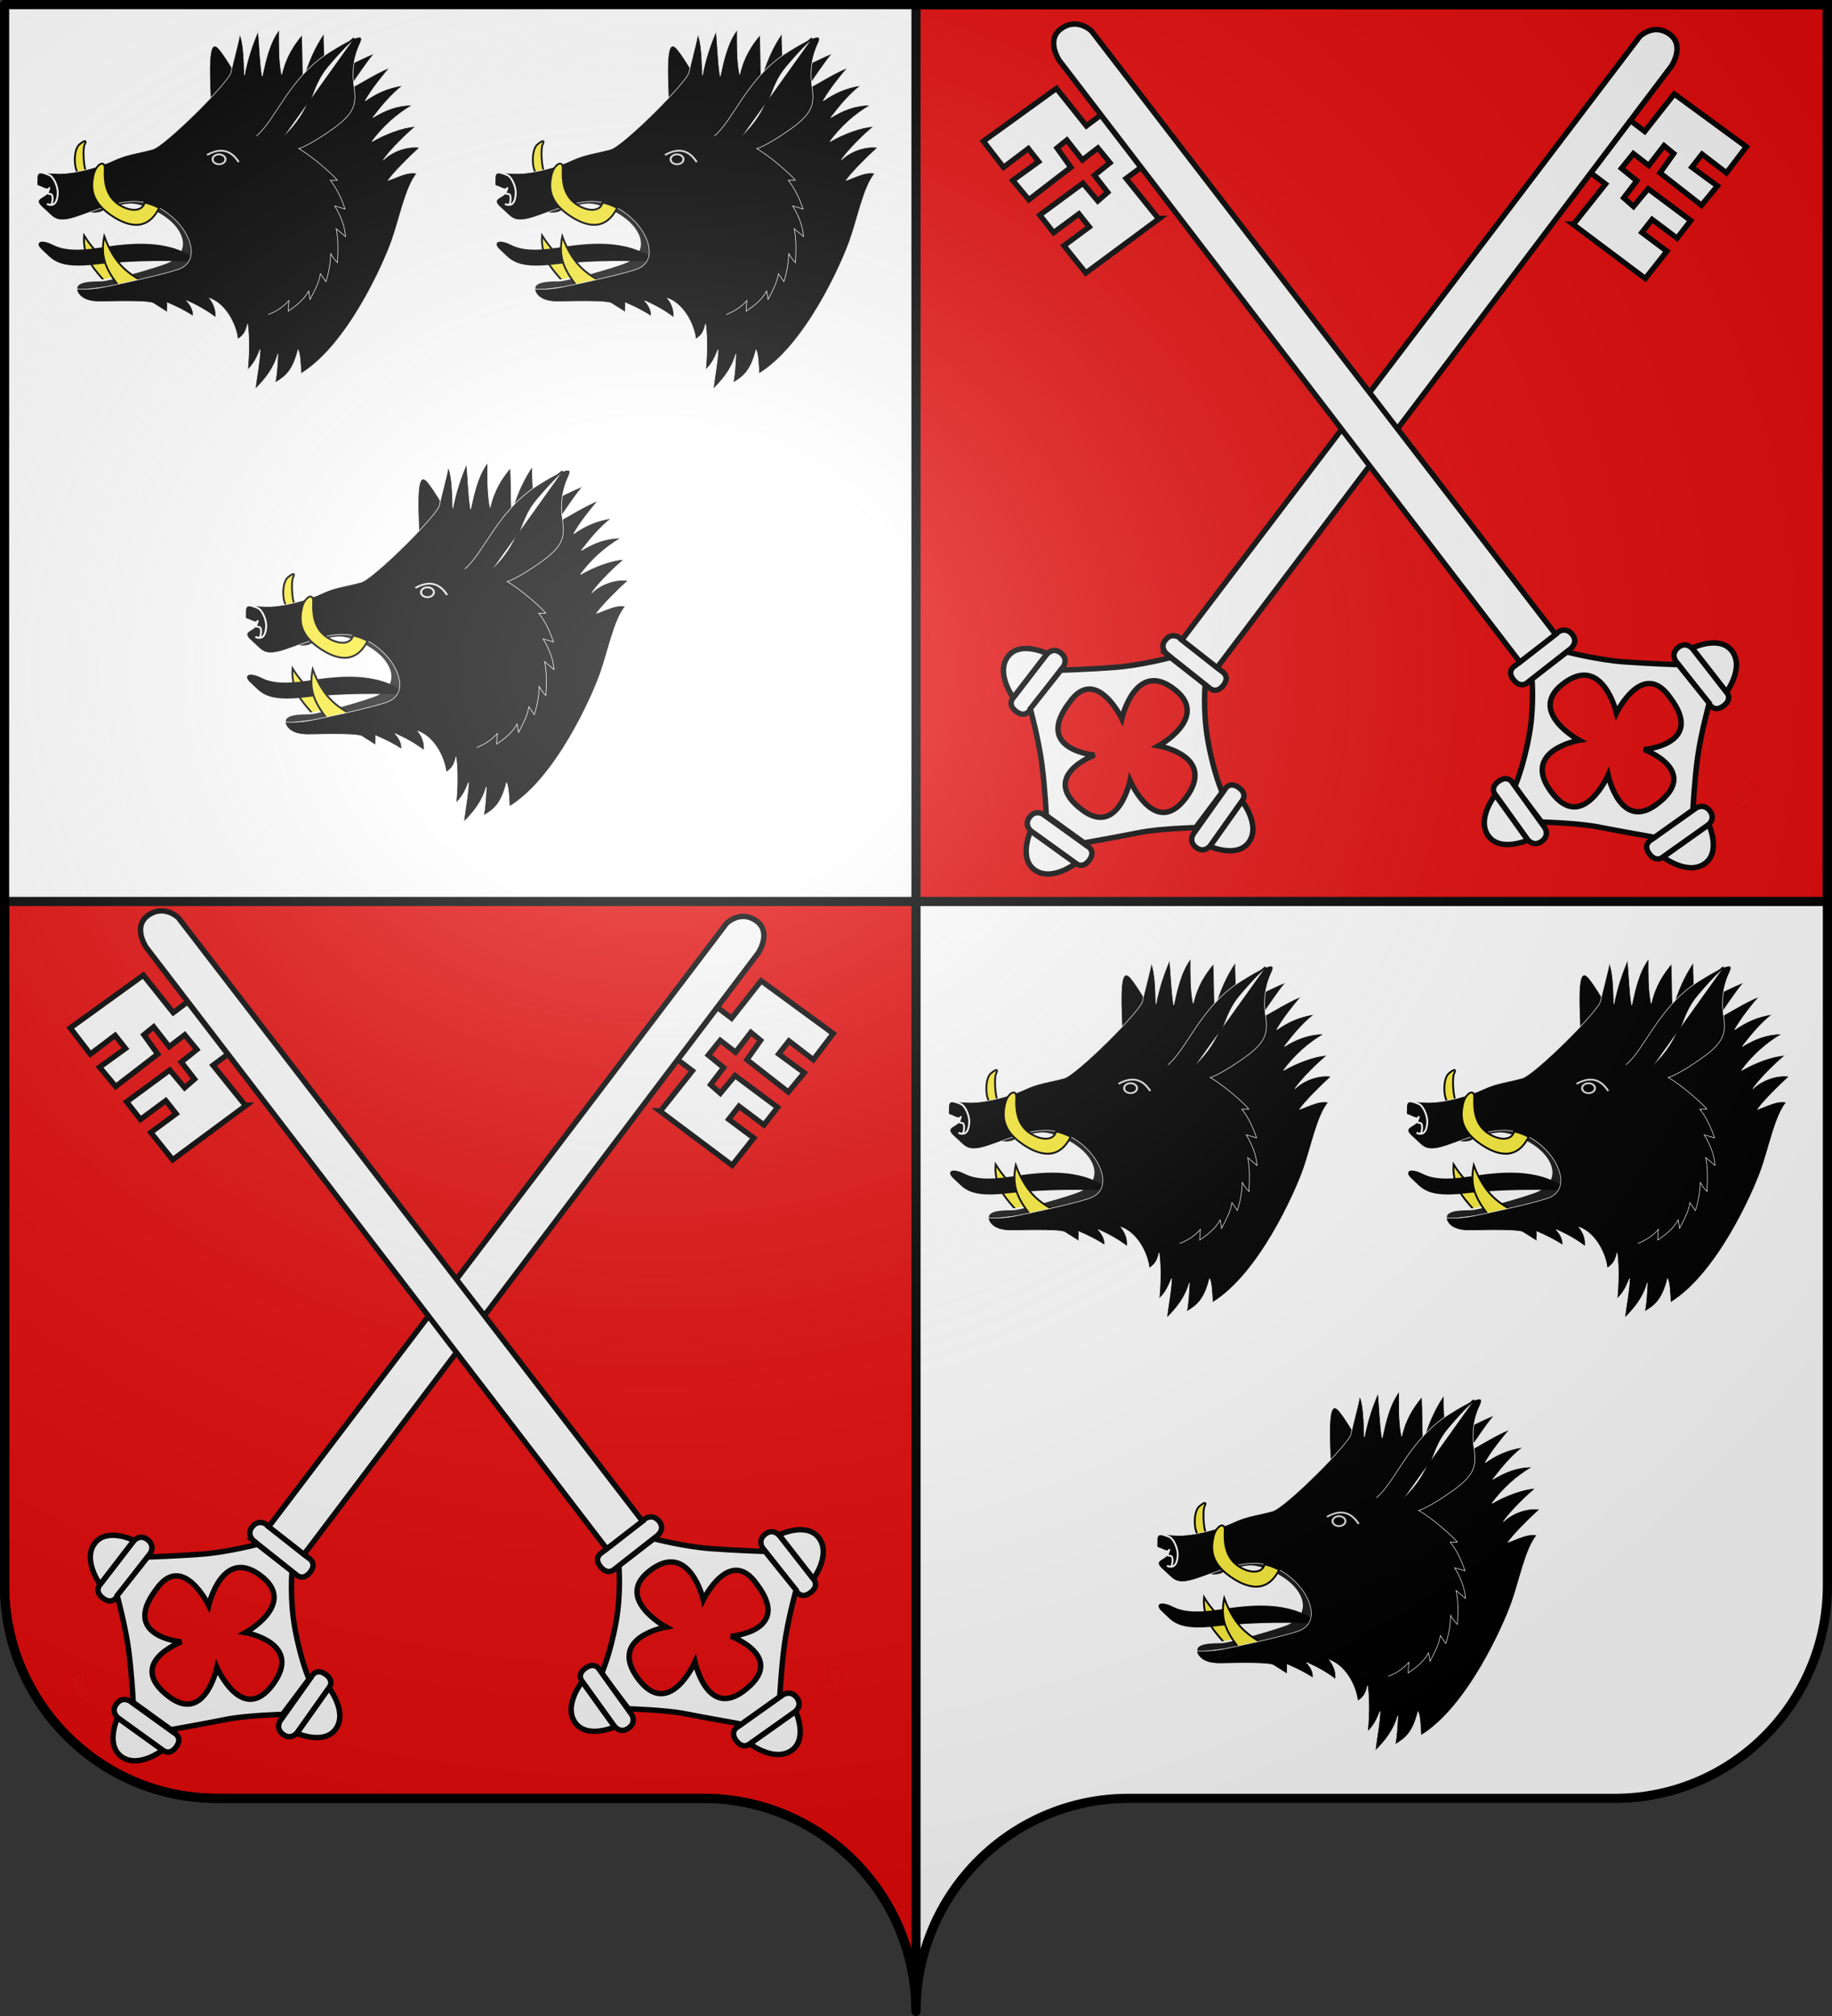 <svg xmlns="http://www.w3.org/2000/svg" xmlns:xlink="http://www.w3.org/1999/xlink" width="600" height="660" version="1.0"><rect width="100%" height="100%" fill="#333333" stroke="none"/><desc>Flag of Canton of Valais (Wallis)</desc><defs><radialGradient xlink:href="#a" id="d" cx="285.186" cy="200.448" r="300" fx="285.186" fy="200.448" gradientTransform="matrix(1.551 0 0 1.35 -227.894 -51.264)" gradientUnits="userSpaceOnUse"/><linearGradient id="a"><stop offset="0" style="stop-color:white;stop-opacity:.314"/><stop offset=".19" style="stop-color:white;stop-opacity:.251"/><stop offset=".6" style="stop-color:#6b6b6b;stop-opacity:.125"/><stop offset="1" style="stop-color:black;stop-opacity:.125"/></linearGradient></defs><g style="opacity:1;display:inline"><path d="M300 658.5c0-38.504 31.203-69.754 69.65-69.754h159.2c38.447 0 69.65-31.25 69.65-69.753V1.5H1.5v517.493c0 38.504 31.203 69.753 69.65 69.753h159.2c38.447 0 69.65 31.25 69.65 69.754" style="fill:#fff;fill-opacity:1;fill-rule:nonzero;stroke:none;stroke-width:3;stroke-linecap:round;stroke-linejoin:round;stroke-miterlimit:4;stroke-dasharray:none;stroke-dashoffset:0;stroke-opacity:1;display:inline"/><path d="M598.5 1.5v293.625H300V1.5zM300 295.125V658.5c0-38.504-31.21-69.75-69.656-69.75H71.156C32.71 588.75 1.5 557.504 1.5 519V295.125z" style="opacity:1;fill:#e20909;fill-opacity:1;fill-rule:nonzero;stroke:#000;stroke-width:3;stroke-linecap:butt;stroke-linejoin:miter;marker:none;marker-start:none;marker-mid:none;marker-end:none;stroke-miterlimit:4;stroke-dasharray:none;stroke-dashoffset:0;stroke-opacity:1;visibility:visible;display:inline;overflow:visible"/></g><g style="display:inline"><g style="display:inline"><path d="M367.702 717.268c-1.669-34.02-2.503-58.92 6.953-47.333s23.919 39.938 23.919 39.938z" style="fill:#000;fill-opacity:1;fill-rule:evenodd;stroke:#fff;stroke-width:.484;stroke-linecap:butt;stroke-linejoin:miter;stroke-miterlimit:4;stroke-dasharray:none;stroke-opacity:1" transform="matrix(.41 0 0 .411 -81.649 -259.063)"/><path d="M283.42 855.22c-6.49-8.018-18.684-18.478-17.11-37.305 11.058 17.793 26.443 28.393 43.856 37.48z" style="fill:#fcef3c;fill-opacity:1;fill-rule:evenodd;stroke:#000;stroke-width:1.486px;stroke-linecap:butt;stroke-linejoin:miter;stroke-opacity:1" transform="matrix(.41 0 0 .411 -81.649 -259.063)"/><path d="M260.72 862.168c-3.477-8.752 12.537-8.324 19.234-8.445 6.814-.124 44.193-10.96 52.426-14.299 8.118-3.293 17.105-11.587 9.04-24.9S311.52 792.707 302.9 793.2c-8.623.493-20.582 4.684-21.973 5.916s-11.125 2.712-11.68-1.232c-.557-3.945 63.411-24.407 63.411-24.407l53.4 73.713z" style="fill:#191919;fill-opacity:1;fill-rule:evenodd;stroke:#fff;stroke-width:1.486px;stroke-linecap:butt;stroke-linejoin:miter;stroke-opacity:1" transform="matrix(.41 0 0 .411 -81.649 -259.063)"/><path d="M267.883 767.187c-2.156-4.82-2.654-18.793-1.18-21.616 1.51-2.893 1.069-4.481-4.13-.174-5.401 4.475-4.5 23.109.59 23.708z" style="fill:#fcef3c;fill-opacity:1;fill-rule:evenodd;stroke:#000;stroke-width:1.486px;stroke-linecap:butt;stroke-linejoin:miter;stroke-opacity:1" transform="matrix(.41 0 0 .411 -81.649 -259.063)"/><path d="M356.185 838.137c-22.616-17.432-54.563-13.215-76.109-9.937-21.514 3.274-31.466 1.744-39.923-2.614-6.015-3.1-13.963-3.138-6.293 3.66 7.67 6.799 10.862 14.615 42.086 10.983 31.466-3.661 65.096-2.964 80.239-2.092z" style="fill:#000;fill-opacity:1;fill-rule:evenodd;stroke:#000;stroke-width:1.486px;stroke-linecap:butt;stroke-linejoin:miter;stroke-opacity:1" transform="matrix(.41 0 0 .411 -81.649 -259.063)"/><path d="M297.776 862.716c-14.16-16.735-18.683-27.194-15.34-44.103 9.092 24.417 20.74 30.833 38.153 39.92z" style="fill:#fcef3c;fill-opacity:1;fill-rule:evenodd;stroke:#000;stroke-width:1.486px;stroke-linecap:butt;stroke-linejoin:miter;stroke-opacity:1" transform="matrix(.41 0 0 .411 -81.649 -259.063)"/><path d="M439.597 927.928c37.13-22.557 65.968-87.43 72.52-105.972 6.533-18.493 11.029-42.594 19.99-53.487-6.96-1.771-14.987 2.848-22.859 5.501 4.82-6.687 16.86-18.654 25.118-26.132-9.688-1.52-22.086 3-28.993 9.861 5.98-8.464 17.8-20.01 25.727-26.625-10.383.505-24.521 6.063-34.766 11.99 8.622-11.638 19.47-21.552 32.263-29-12.701.082-21.787 3.985-31.567 9.86 7.277-9.326 14.694-18.53 23.918-25.515-11.959 1.685-21.276 6.081-30.037 12.203 5.562-9.615 12.794-18.49 19.469-26.379-11.774 4.849-22.018 11.67-33.514 17.75 7.602-9.86 13.396-19.722 21.276-29.09-13.767 5.63-26.004 12.49-39.354 18.736.278-11.422-1.113-23.215-.835-34.637-7.046 10.025-12.979 23.01-16.548 36.61-.649-10.766-.325-24.736-.974-35.5-6.906 8.135-13.118 17.626-16.27 31.555-2.225-11.34-1.947-23.42-1.947-35.747-7.833 10.355-10.94 24.653-13.628 37.103-1.808-11.135-2.086-24.735-3.198-35.993-4.543 10.6-8.53 21.94-10.986 35.13-.278-10.272-.591-26.235-3.755-32.419-.857 6.474-5.61 22.671-6.953 30.2-1.365 7.65-52.843 58.551-62.578 61.263-10.994 3.063-20.503 3.825-31.15 8.875-10.705 5.078-31.428 11.094-45.612 10.478-14.045-.617-16.247-1.86-16.27 4.93-.023 6.667 1.69 5.104 5.284 6.287 3.547 1.167 6.397 3.205 1.947 6.163s-8.83 4.008-1.39 10.354c7.37 6.287 8.863 11.35 21.832 8.136 12.933-3.205 32.955-13.93 51.175-13.683 18.217.247 34.125 13.66 40.884 26.01 6.814 12.449 5.702 24.036-6.536 28.227s-48.254 11.957-59.796 14.175c-11.515 2.214-20.999 1.48-20.999 1.48s.697 10.363 19.052 9.984c18.357-.38 38.87-.6 42.136 1.356 3.265 1.956 7.694 4.972 11.124 7.026-.185-2.547.186-4.972 0-7.52 7.649 3.288 14.602 6.698 20.582 10.725.51-4.068-1.484-8.505-5.146-12.327 8.066 3.575 15.853 7.766 23.085 13.313.834-4.725-.974-10.56-4.728-15.285 14.555 5.506 21.74 23.708 22.389 32.665 4.45-2.752 6.535-5.629 7.926-12.203 1.622 12.286 1.02 26.42 0 36.61 4.635-4.232 7.185-9.08 10.013-16.148-.51 10.765-2.689 21.16-3.894 31.433 8.019-7.89 14.926-16.518 18.078-27.981-.464 7.395-.65 15.654-2.225 22.927 8.622-5.013 14.184-9.78 18.356-26.132 1.762 3 1.993 13.025 2.364 18.86z" style="fill:#000;fill-opacity:1;fill-rule:evenodd;stroke:#fff;stroke-width:.484;stroke-linecap:butt;stroke-linejoin:miter;stroke-miterlimit:4;stroke-dasharray:none;stroke-opacity:1" transform="matrix(.41 0 0 .411 -81.649 -259.063)"/><path d="M286.966 801.173c13.508 9.513 29.6 14.256 39.32-5.253-3.64-1.925-7.546-3.405-11.64-4.285-1.804 7.767-12.588 7.515-21.918.72-9.695-7.151-10.292-18.892-9.899-27.26.394-8.367-6.994-3.784-8.85 4.184-1.846 7.932-3.705 20.139 12.987 31.894z" style="fill:#fcef3c;fill-opacity:1;fill-rule:evenodd;stroke:#000;stroke-width:1.486px;stroke-linecap:butt;stroke-linejoin:miter;stroke-opacity:1" transform="matrix(.41 0 0 .411 -81.649 -259.063)"/><path d="M403.974 738.598c15.34-12.55 26.26-46.66 58.41-66.765 32.055-20.047 25.565-9.588 23.599-5.056-1.967 4.533-6.27 15.687-4.327 30.158 1.967 14.643 2.95 22.14-16.716 36.085-19.667 13.946-27.14 15.69-27.14 15.69 10.669 6.064 27.04 20.495 30.825 25.165-1.621-.021-4.227.132-5.652.111 5.048 5.985 9.309 15.282 11.8 22.836l-8.26-2.44c5.638 9.18 8.129 17.316 8.653 24.405l-7.473-6.276c1.901 9.298 1.442 18.77.983 27.02-1.966-1.975-3.933-4.648-5.31-7.147-.327 8.658-1.835 15.922-3.933 22.313l-4.326-6.275c-1.312 7.903-4.983 13.888-8.26 20.396-.263-1.976-.918-4.823-1.18-6.625-4 7.264-10.358 11.912-16.323 16.038-.066-1.743.459-6.276.59-8.542-4.524 5.114-10.227 8.833-16.52 11.157" style="fill:#000;fill-opacity:1;fill-rule:evenodd;stroke:#fff;stroke-width:.484;stroke-linecap:butt;stroke-linejoin:miter;stroke-miterlimit:4;stroke-dasharray:none;stroke-opacity:1" transform="matrix(.41 0 0 .411 -81.649 -259.063)"/><path d="M424.44 741.182c26.7-25.146 20.614-39.77 36.434-58.428 15.686-18.5 21.137-21.94 21.137-21.94" style="fill:#fff;fill-opacity:1;fill-rule:evenodd;stroke:#000;stroke-width:1.486px;stroke-linecap:butt;stroke-linejoin:miter;stroke-opacity:1" transform="matrix(.41 0 0 .411 -81.649 -259.063)"/><g style="stroke:#e3e4e5;stroke-width:3.092;stroke-miterlimit:4;stroke-dasharray:none;stroke-opacity:1"><path d="M-782.212 199.309c30.299-19.478 44.366 4.328 49.235 12.444" style="fill:none;fill-opacity:1;fill-rule:evenodd;stroke:#e3e4e5;stroke-width:3.092;stroke-linecap:butt;stroke-linejoin:miter;stroke-miterlimit:4;stroke-dasharray:none;stroke-opacity:1" transform="matrix(.211 0 0 .187 232.849 13.467)"/><path d="M-753.536 206.884c0 4.78-4.482 8.656-10.01 8.656s-10.01-3.875-10.01-8.656 4.482-8.657 10.01-8.657 10.01 3.876 10.01 8.657z" style="fill:none;fill-opacity:1;fill-rule:evenodd;stroke:#e3e4e5;stroke-width:3.092;stroke-linecap:round;stroke-linejoin:miter;stroke-miterlimit:4;stroke-dasharray:none;stroke-dashoffset:0;stroke-opacity:1" transform="matrix(.211 0 0 .187 232.849 13.467)"/></g><path d="M236.786 792.744c6.097 2.79 8.087-2.197 8.48-7.95s-3.343-13.597-6.686-14.992c-3.343-1.394-6.866-2.79-8.548-1.777-1.778 1.072-1.748 3.485-1.68 5.823.067 2.338-.744 4.554 1.507 4.968 2.118.39 8.328 4.779 8.721.685-.165 3.165-3.238 5.22.892 5.395 2.47.104 1.884 6.28.644 8.414-1.946.45-1.721.06-3.33-.566z" style="fill:#000;fill-opacity:1;fill-rule:evenodd;stroke:#fff;stroke-width:1.486;stroke-linecap:butt;stroke-linejoin:miter;stroke-miterlimit:4;stroke-dasharray:none;stroke-opacity:1" transform="matrix(.41 0 0 .411 -81.649 -259.063)"/></g><g style="display:inline"><path d="M367.702 717.268c-1.669-34.02-2.503-58.92 6.953-47.333s23.919 39.938 23.919 39.938z" style="fill:#000;fill-opacity:1;fill-rule:evenodd;stroke:#fff;stroke-width:.484;stroke-linecap:butt;stroke-linejoin:miter;stroke-miterlimit:4;stroke-dasharray:none;stroke-opacity:1" transform="matrix(.41 0 0 .411 68.351 -259.063)"/><path d="M283.42 855.22c-6.49-8.018-18.684-18.478-17.11-37.305 11.058 17.793 26.443 28.393 43.856 37.48z" style="fill:#fcef3c;fill-opacity:1;fill-rule:evenodd;stroke:#000;stroke-width:1.486px;stroke-linecap:butt;stroke-linejoin:miter;stroke-opacity:1" transform="matrix(.41 0 0 .411 68.351 -259.063)"/><path d="M260.72 862.168c-3.477-8.752 12.537-8.324 19.234-8.445 6.814-.124 44.193-10.96 52.426-14.299 8.118-3.293 17.105-11.587 9.04-24.9S311.52 792.707 302.9 793.2c-8.623.493-20.582 4.684-21.973 5.916s-11.125 2.712-11.68-1.232c-.557-3.945 63.411-24.407 63.411-24.407l53.4 73.713z" style="fill:#191919;fill-opacity:1;fill-rule:evenodd;stroke:#fff;stroke-width:1.486px;stroke-linecap:butt;stroke-linejoin:miter;stroke-opacity:1" transform="matrix(.41 0 0 .411 68.351 -259.063)"/><path d="M267.883 767.187c-2.156-4.82-2.654-18.793-1.18-21.616 1.51-2.893 1.069-4.481-4.13-.174-5.401 4.475-4.5 23.109.59 23.708z" style="fill:#fcef3c;fill-opacity:1;fill-rule:evenodd;stroke:#000;stroke-width:1.486px;stroke-linecap:butt;stroke-linejoin:miter;stroke-opacity:1" transform="matrix(.41 0 0 .411 68.351 -259.063)"/><path d="M356.185 838.137c-22.616-17.432-54.563-13.215-76.109-9.937-21.514 3.274-31.466 1.744-39.923-2.614-6.015-3.1-13.963-3.138-6.293 3.66 7.67 6.799 10.862 14.615 42.086 10.983 31.466-3.661 65.096-2.964 80.239-2.092z" style="fill:#000;fill-opacity:1;fill-rule:evenodd;stroke:#000;stroke-width:1.486px;stroke-linecap:butt;stroke-linejoin:miter;stroke-opacity:1" transform="matrix(.41 0 0 .411 68.351 -259.063)"/><path d="M297.776 862.716c-14.16-16.735-18.683-27.194-15.34-44.103 9.092 24.417 20.74 30.833 38.153 39.92z" style="fill:#fcef3c;fill-opacity:1;fill-rule:evenodd;stroke:#000;stroke-width:1.486px;stroke-linecap:butt;stroke-linejoin:miter;stroke-opacity:1" transform="matrix(.41 0 0 .411 68.351 -259.063)"/><path d="M439.597 927.928c37.13-22.557 65.968-87.43 72.52-105.972 6.533-18.493 11.029-42.594 19.99-53.487-6.96-1.771-14.987 2.848-22.859 5.501 4.82-6.687 16.86-18.654 25.118-26.132-9.688-1.52-22.086 3-28.993 9.861 5.98-8.464 17.8-20.01 25.727-26.625-10.383.505-24.521 6.063-34.766 11.99 8.622-11.638 19.47-21.552 32.263-29-12.701.082-21.787 3.985-31.567 9.86 7.277-9.326 14.694-18.53 23.918-25.515-11.959 1.685-21.276 6.081-30.037 12.203 5.562-9.615 12.794-18.49 19.469-26.379-11.774 4.849-22.018 11.67-33.514 17.75 7.602-9.86 13.396-19.722 21.276-29.09-13.767 5.63-26.004 12.49-39.354 18.736.278-11.422-1.113-23.215-.835-34.637-7.046 10.025-12.979 23.01-16.548 36.61-.649-10.766-.325-24.736-.974-35.5-6.906 8.135-13.118 17.626-16.27 31.555-2.225-11.34-1.947-23.42-1.947-35.747-7.833 10.355-10.94 24.653-13.628 37.103-1.808-11.135-2.086-24.735-3.198-35.993-4.543 10.6-8.53 21.94-10.986 35.13-.278-10.272-.591-26.235-3.755-32.419-.857 6.474-5.61 22.671-6.953 30.2-1.365 7.65-52.843 58.551-62.578 61.263-10.994 3.063-20.503 3.825-31.15 8.875-10.705 5.078-31.428 11.094-45.612 10.478-14.045-.617-16.247-1.86-16.27 4.93-.023 6.667 1.69 5.104 5.284 6.287 3.547 1.167 6.397 3.205 1.947 6.163s-8.83 4.008-1.39 10.354c7.37 6.287 8.863 11.35 21.832 8.136 12.933-3.205 32.955-13.93 51.175-13.683 18.217.247 34.125 13.66 40.884 26.01 6.814 12.449 5.702 24.036-6.536 28.227s-48.254 11.957-59.796 14.175c-11.515 2.214-20.999 1.48-20.999 1.48s.697 10.363 19.052 9.984c18.357-.38 38.87-.6 42.136 1.356 3.265 1.956 7.694 4.972 11.124 7.026-.185-2.547.186-4.972 0-7.52 7.649 3.288 14.602 6.698 20.582 10.725.51-4.068-1.484-8.505-5.146-12.327 8.066 3.575 15.853 7.766 23.085 13.313.834-4.725-.974-10.56-4.728-15.285 14.555 5.506 21.74 23.708 22.389 32.665 4.45-2.752 6.535-5.629 7.926-12.203 1.622 12.286 1.02 26.42 0 36.61 4.635-4.232 7.185-9.08 10.013-16.148-.51 10.765-2.689 21.16-3.894 31.433 8.019-7.89 14.926-16.518 18.078-27.981-.464 7.395-.65 15.654-2.225 22.927 8.622-5.013 14.184-9.78 18.356-26.132 1.762 3 1.993 13.025 2.364 18.86z" style="fill:#000;fill-opacity:1;fill-rule:evenodd;stroke:#fff;stroke-width:.484;stroke-linecap:butt;stroke-linejoin:miter;stroke-miterlimit:4;stroke-dasharray:none;stroke-opacity:1" transform="matrix(.41 0 0 .411 68.351 -259.063)"/><path d="M286.966 801.173c13.508 9.513 29.6 14.256 39.32-5.253-3.64-1.925-7.546-3.405-11.64-4.285-1.804 7.767-12.588 7.515-21.918.72-9.695-7.151-10.292-18.892-9.899-27.26.394-8.367-6.994-3.784-8.85 4.184-1.846 7.932-3.705 20.139 12.987 31.894z" style="fill:#fcef3c;fill-opacity:1;fill-rule:evenodd;stroke:#000;stroke-width:1.486px;stroke-linecap:butt;stroke-linejoin:miter;stroke-opacity:1" transform="matrix(.41 0 0 .411 68.351 -259.063)"/><path d="M403.974 738.598c15.34-12.55 26.26-46.66 58.41-66.765 32.055-20.047 25.565-9.588 23.599-5.056-1.967 4.533-6.27 15.687-4.327 30.158 1.967 14.643 2.95 22.14-16.716 36.085-19.667 13.946-27.14 15.69-27.14 15.69 10.669 6.064 27.04 20.495 30.825 25.165-1.621-.021-4.227.132-5.652.111 5.048 5.985 9.309 15.282 11.8 22.836l-8.26-2.44c5.638 9.18 8.129 17.316 8.653 24.405l-7.473-6.276c1.901 9.298 1.442 18.77.983 27.02-1.966-1.975-3.933-4.648-5.31-7.147-.327 8.658-1.835 15.922-3.933 22.313l-4.326-6.275c-1.312 7.903-4.983 13.888-8.26 20.396-.263-1.976-.918-4.823-1.18-6.625-4 7.264-10.358 11.912-16.323 16.038-.066-1.743.459-6.276.59-8.542-4.524 5.114-10.227 8.833-16.52 11.157" style="fill:#000;fill-opacity:1;fill-rule:evenodd;stroke:#fff;stroke-width:.484;stroke-linecap:butt;stroke-linejoin:miter;stroke-miterlimit:4;stroke-dasharray:none;stroke-opacity:1" transform="matrix(.41 0 0 .411 68.351 -259.063)"/><path d="M424.44 741.182c26.7-25.146 20.614-39.77 36.434-58.428 15.686-18.5 21.137-21.94 21.137-21.94" style="fill:#fff;fill-opacity:1;fill-rule:evenodd;stroke:#000;stroke-width:1.486px;stroke-linecap:butt;stroke-linejoin:miter;stroke-opacity:1" transform="matrix(.41 0 0 .411 68.351 -259.063)"/><g style="stroke:#e3e4e5;stroke-width:3.092;stroke-miterlimit:4;stroke-dasharray:none;stroke-opacity:1"><path d="M-782.212 199.309c30.299-19.478 44.366 4.328 49.235 12.444" style="fill:none;fill-opacity:1;fill-rule:evenodd;stroke:#e3e4e5;stroke-width:3.092;stroke-linecap:butt;stroke-linejoin:miter;stroke-miterlimit:4;stroke-dasharray:none;stroke-opacity:1" transform="matrix(.211 0 0 .187 382.849 13.467)"/><path d="M-753.536 206.884c0 4.78-4.482 8.656-10.01 8.656s-10.01-3.875-10.01-8.656 4.482-8.657 10.01-8.657 10.01 3.876 10.01 8.657z" style="fill:none;fill-opacity:1;fill-rule:evenodd;stroke:#e3e4e5;stroke-width:3.092;stroke-linecap:round;stroke-linejoin:miter;stroke-miterlimit:4;stroke-dasharray:none;stroke-dashoffset:0;stroke-opacity:1" transform="matrix(.211 0 0 .187 382.849 13.467)"/></g><path d="M236.786 792.744c6.097 2.79 8.087-2.197 8.48-7.95s-3.343-13.597-6.686-14.992c-3.343-1.394-6.866-2.79-8.548-1.777-1.778 1.072-1.748 3.485-1.68 5.823.067 2.338-.744 4.554 1.507 4.968 2.118.39 8.328 4.779 8.721.685-.165 3.165-3.238 5.22.892 5.395 2.47.104 1.884 6.28.644 8.414-1.946.45-1.721.06-3.33-.566z" style="fill:#000;fill-opacity:1;fill-rule:evenodd;stroke:#fff;stroke-width:1.486;stroke-linecap:butt;stroke-linejoin:miter;stroke-miterlimit:4;stroke-dasharray:none;stroke-opacity:1" transform="matrix(.41 0 0 .411 68.351 -259.063)"/></g><g style="display:inline"><path d="M367.702 717.268c-1.669-34.02-2.503-58.92 6.953-47.333s23.919 39.938 23.919 39.938z" style="fill:#000;fill-opacity:1;fill-rule:evenodd;stroke:#fff;stroke-width:.484;stroke-linecap:butt;stroke-linejoin:miter;stroke-miterlimit:4;stroke-dasharray:none;stroke-opacity:1" transform="matrix(.41 0 0 .411 -13.383 -117.326)"/><path d="M283.42 855.22c-6.49-8.018-18.684-18.478-17.11-37.305 11.058 17.793 26.443 28.393 43.856 37.48z" style="fill:#fcef3c;fill-opacity:1;fill-rule:evenodd;stroke:#000;stroke-width:1.486px;stroke-linecap:butt;stroke-linejoin:miter;stroke-opacity:1" transform="matrix(.41 0 0 .411 -13.383 -117.326)"/><path d="M260.72 862.168c-3.477-8.752 12.537-8.324 19.234-8.445 6.814-.124 44.193-10.96 52.426-14.299 8.118-3.293 17.105-11.587 9.04-24.9S311.52 792.707 302.9 793.2c-8.623.493-20.582 4.684-21.973 5.916s-11.125 2.712-11.68-1.232c-.557-3.945 63.411-24.407 63.411-24.407l53.4 73.713z" style="fill:#191919;fill-opacity:1;fill-rule:evenodd;stroke:#fff;stroke-width:1.486px;stroke-linecap:butt;stroke-linejoin:miter;stroke-opacity:1" transform="matrix(.41 0 0 .411 -13.383 -117.326)"/><path d="M267.883 767.187c-2.156-4.82-2.654-18.793-1.18-21.616 1.51-2.893 1.069-4.481-4.13-.174-5.401 4.475-4.5 23.109.59 23.708z" style="fill:#fcef3c;fill-opacity:1;fill-rule:evenodd;stroke:#000;stroke-width:1.486px;stroke-linecap:butt;stroke-linejoin:miter;stroke-opacity:1" transform="matrix(.41 0 0 .411 -13.383 -117.326)"/><path d="M356.185 838.137c-22.616-17.432-54.563-13.215-76.109-9.937-21.514 3.274-31.466 1.744-39.923-2.614-6.015-3.1-13.963-3.138-6.293 3.66 7.67 6.799 10.862 14.615 42.086 10.983 31.466-3.661 65.096-2.964 80.239-2.092z" style="fill:#000;fill-opacity:1;fill-rule:evenodd;stroke:#000;stroke-width:1.486px;stroke-linecap:butt;stroke-linejoin:miter;stroke-opacity:1" transform="matrix(.41 0 0 .411 -13.383 -117.326)"/><path d="M297.776 862.716c-14.16-16.735-18.683-27.194-15.34-44.103 9.092 24.417 20.74 30.833 38.153 39.92z" style="fill:#fcef3c;fill-opacity:1;fill-rule:evenodd;stroke:#000;stroke-width:1.486px;stroke-linecap:butt;stroke-linejoin:miter;stroke-opacity:1" transform="matrix(.41 0 0 .411 -13.383 -117.326)"/><path d="M439.597 927.928c37.13-22.557 65.968-87.43 72.52-105.972 6.533-18.493 11.029-42.594 19.99-53.487-6.96-1.771-14.987 2.848-22.859 5.501 4.82-6.687 16.86-18.654 25.118-26.132-9.688-1.52-22.086 3-28.993 9.861 5.98-8.464 17.8-20.01 25.727-26.625-10.383.505-24.521 6.063-34.766 11.99 8.622-11.638 19.47-21.552 32.263-29-12.701.082-21.787 3.985-31.567 9.86 7.277-9.326 14.694-18.53 23.918-25.515-11.959 1.685-21.276 6.081-30.037 12.203 5.562-9.615 12.794-18.49 19.469-26.379-11.774 4.849-22.018 11.67-33.514 17.75 7.602-9.86 13.396-19.722 21.276-29.09-13.767 5.63-26.004 12.49-39.354 18.736.278-11.422-1.113-23.215-.835-34.637-7.046 10.025-12.979 23.01-16.548 36.61-.649-10.766-.325-24.736-.974-35.5-6.906 8.135-13.118 17.626-16.27 31.555-2.225-11.34-1.947-23.42-1.947-35.747-7.833 10.355-10.94 24.653-13.628 37.103-1.808-11.135-2.086-24.735-3.198-35.993-4.543 10.6-8.53 21.94-10.986 35.13-.278-10.272-.591-26.235-3.755-32.419-.857 6.474-5.61 22.671-6.953 30.2-1.365 7.65-52.843 58.551-62.578 61.263-10.994 3.063-20.503 3.825-31.15 8.875-10.705 5.078-31.428 11.094-45.612 10.478-14.045-.617-16.247-1.86-16.27 4.93-.023 6.667 1.69 5.104 5.284 6.287 3.547 1.167 6.397 3.205 1.947 6.163s-8.83 4.008-1.39 10.354c7.37 6.287 8.863 11.35 21.832 8.136 12.933-3.205 32.955-13.93 51.175-13.683 18.217.247 34.125 13.66 40.884 26.01 6.814 12.449 5.702 24.036-6.536 28.227s-48.254 11.957-59.796 14.175c-11.515 2.214-20.999 1.48-20.999 1.48s.697 10.363 19.052 9.984c18.357-.38 38.87-.6 42.136 1.356 3.265 1.956 7.694 4.972 11.124 7.026-.185-2.547.186-4.972 0-7.52 7.649 3.288 14.602 6.698 20.582 10.725.51-4.068-1.484-8.505-5.146-12.327 8.066 3.575 15.853 7.766 23.085 13.313.834-4.725-.974-10.56-4.728-15.285 14.555 5.506 21.74 23.708 22.389 32.665 4.45-2.752 6.535-5.629 7.926-12.203 1.622 12.286 1.02 26.42 0 36.61 4.635-4.232 7.185-9.08 10.013-16.148-.51 10.765-2.689 21.16-3.894 31.433 8.019-7.89 14.926-16.518 18.078-27.981-.464 7.395-.65 15.654-2.225 22.927 8.622-5.013 14.184-9.78 18.356-26.132 1.762 3 1.993 13.025 2.364 18.86z" style="fill:#000;fill-opacity:1;fill-rule:evenodd;stroke:#fff;stroke-width:.484;stroke-linecap:butt;stroke-linejoin:miter;stroke-miterlimit:4;stroke-dasharray:none;stroke-opacity:1" transform="matrix(.41 0 0 .411 -13.383 -117.326)"/><path d="M286.966 801.173c13.508 9.513 29.6 14.256 39.32-5.253-3.64-1.925-7.546-3.405-11.64-4.285-1.804 7.767-12.588 7.515-21.918.72-9.695-7.151-10.292-18.892-9.899-27.26.394-8.367-6.994-3.784-8.85 4.184-1.846 7.932-3.705 20.139 12.987 31.894z" style="fill:#fcef3c;fill-opacity:1;fill-rule:evenodd;stroke:#000;stroke-width:1.486px;stroke-linecap:butt;stroke-linejoin:miter;stroke-opacity:1" transform="matrix(.41 0 0 .411 -13.383 -117.326)"/><path d="M403.974 738.598c15.34-12.55 26.26-46.66 58.41-66.765 32.055-20.047 25.565-9.588 23.599-5.056-1.967 4.533-6.27 15.687-4.327 30.158 1.967 14.643 2.95 22.14-16.716 36.085-19.667 13.946-27.14 15.69-27.14 15.69 10.669 6.064 27.04 20.495 30.825 25.165-1.621-.021-4.227.132-5.652.111 5.048 5.985 9.309 15.282 11.8 22.836l-8.26-2.44c5.638 9.18 8.129 17.316 8.653 24.405l-7.473-6.276c1.901 9.298 1.442 18.77.983 27.02-1.966-1.975-3.933-4.648-5.31-7.147-.327 8.658-1.835 15.922-3.933 22.313l-4.326-6.275c-1.312 7.903-4.983 13.888-8.26 20.396-.263-1.976-.918-4.823-1.18-6.625-4 7.264-10.358 11.912-16.323 16.038-.066-1.743.459-6.276.59-8.542-4.524 5.114-10.227 8.833-16.52 11.157" style="fill:#000;fill-opacity:1;fill-rule:evenodd;stroke:#fff;stroke-width:.484;stroke-linecap:butt;stroke-linejoin:miter;stroke-miterlimit:4;stroke-dasharray:none;stroke-opacity:1" transform="matrix(.41 0 0 .411 -13.383 -117.326)"/><path d="M424.44 741.182c26.7-25.146 20.614-39.77 36.434-58.428 15.686-18.5 21.137-21.94 21.137-21.94" style="fill:#fff;fill-opacity:1;fill-rule:evenodd;stroke:#000;stroke-width:1.486px;stroke-linecap:butt;stroke-linejoin:miter;stroke-opacity:1" transform="matrix(.41 0 0 .411 -13.383 -117.326)"/><g style="stroke:#e3e4e5;stroke-width:3.092;stroke-miterlimit:4;stroke-dasharray:none;stroke-opacity:1"><path d="M-782.212 199.309c30.299-19.478 44.366 4.328 49.235 12.444" style="fill:none;fill-opacity:1;fill-rule:evenodd;stroke:#e3e4e5;stroke-width:3.092;stroke-linecap:butt;stroke-linejoin:miter;stroke-miterlimit:4;stroke-dasharray:none;stroke-opacity:1" transform="matrix(.211 0 0 .187 301.115 155.205)"/><path d="M-753.536 206.884c0 4.78-4.482 8.656-10.01 8.656s-10.01-3.875-10.01-8.656 4.482-8.657 10.01-8.657 10.01 3.876 10.01 8.657z" style="fill:none;fill-opacity:1;fill-rule:evenodd;stroke:#e3e4e5;stroke-width:3.092;stroke-linecap:round;stroke-linejoin:miter;stroke-miterlimit:4;stroke-dasharray:none;stroke-dashoffset:0;stroke-opacity:1" transform="matrix(.211 0 0 .187 301.115 155.205)"/></g><path d="M236.786 792.744c6.097 2.79 8.087-2.197 8.48-7.95s-3.343-13.597-6.686-14.992c-3.343-1.394-6.866-2.79-8.548-1.777-1.778 1.072-1.748 3.485-1.68 5.823.067 2.338-.744 4.554 1.507 4.968 2.118.39 8.328 4.779 8.721.685-.165 3.165-3.238 5.22.892 5.395 2.47.104 1.884 6.28.644 8.414-1.946.45-1.721.06-3.33-.566z" style="fill:#000;fill-opacity:1;fill-rule:evenodd;stroke:#fff;stroke-width:1.486;stroke-linecap:butt;stroke-linejoin:miter;stroke-miterlimit:4;stroke-dasharray:none;stroke-opacity:1" transform="matrix(.41 0 0 .411 -13.383 -117.326)"/></g><g style="display:inline"><g style="display:inline"><path d="M367.702 717.268c-1.669-34.02-2.503-58.92 6.953-47.333s23.919 39.938 23.919 39.938z" style="fill:#000;fill-opacity:1;fill-rule:evenodd;stroke:#fff;stroke-width:.484;stroke-linecap:butt;stroke-linejoin:miter;stroke-miterlimit:4;stroke-dasharray:none;stroke-opacity:1" transform="matrix(.41 0 0 .411 216.88 45.034)"/><path d="M283.42 855.22c-6.49-8.018-18.684-18.478-17.11-37.305 11.058 17.793 26.443 28.393 43.856 37.48z" style="fill:#fcef3c;fill-opacity:1;fill-rule:evenodd;stroke:#000;stroke-width:1.486px;stroke-linecap:butt;stroke-linejoin:miter;stroke-opacity:1" transform="matrix(.41 0 0 .411 216.88 45.034)"/><path d="M260.72 862.168c-3.477-8.752 12.537-8.324 19.234-8.445 6.814-.124 44.193-10.96 52.426-14.299 8.118-3.293 17.105-11.587 9.04-24.9S311.52 792.707 302.9 793.2c-8.623.493-20.582 4.684-21.973 5.916s-11.125 2.712-11.68-1.232c-.557-3.945 63.411-24.407 63.411-24.407l53.4 73.713z" style="fill:#191919;fill-opacity:1;fill-rule:evenodd;stroke:#fff;stroke-width:1.486px;stroke-linecap:butt;stroke-linejoin:miter;stroke-opacity:1" transform="matrix(.41 0 0 .411 216.88 45.034)"/><path d="M267.883 767.187c-2.156-4.82-2.654-18.793-1.18-21.616 1.51-2.893 1.069-4.481-4.13-.174-5.401 4.475-4.5 23.109.59 23.708z" style="fill:#fcef3c;fill-opacity:1;fill-rule:evenodd;stroke:#000;stroke-width:1.486px;stroke-linecap:butt;stroke-linejoin:miter;stroke-opacity:1" transform="matrix(.41 0 0 .411 216.88 45.034)"/><path d="M356.185 838.137c-22.616-17.432-54.563-13.215-76.109-9.937-21.514 3.274-31.466 1.744-39.923-2.614-6.015-3.1-13.963-3.138-6.293 3.66 7.67 6.799 10.862 14.615 42.086 10.983 31.466-3.661 65.096-2.964 80.239-2.092z" style="fill:#000;fill-opacity:1;fill-rule:evenodd;stroke:#000;stroke-width:1.486px;stroke-linecap:butt;stroke-linejoin:miter;stroke-opacity:1" transform="matrix(.41 0 0 .411 216.88 45.034)"/><path d="M297.776 862.716c-14.16-16.735-18.683-27.194-15.34-44.103 9.092 24.417 20.74 30.833 38.153 39.92z" style="fill:#fcef3c;fill-opacity:1;fill-rule:evenodd;stroke:#000;stroke-width:1.486px;stroke-linecap:butt;stroke-linejoin:miter;stroke-opacity:1" transform="matrix(.41 0 0 .411 216.88 45.034)"/><path d="M439.597 927.928c37.13-22.557 65.968-87.43 72.52-105.972 6.533-18.493 11.029-42.594 19.99-53.487-6.96-1.771-14.987 2.848-22.859 5.501 4.82-6.687 16.86-18.654 25.118-26.132-9.688-1.52-22.086 3-28.993 9.861 5.98-8.464 17.8-20.01 25.727-26.625-10.383.505-24.521 6.063-34.766 11.99 8.622-11.638 19.47-21.552 32.263-29-12.701.082-21.787 3.985-31.567 9.86 7.277-9.326 14.694-18.53 23.918-25.515-11.959 1.685-21.276 6.081-30.037 12.203 5.562-9.615 12.794-18.49 19.469-26.379-11.774 4.849-22.018 11.67-33.514 17.75 7.602-9.86 13.396-19.722 21.276-29.09-13.767 5.63-26.004 12.49-39.354 18.736.278-11.422-1.113-23.215-.835-34.637-7.046 10.025-12.979 23.01-16.548 36.61-.649-10.766-.325-24.736-.974-35.5-6.906 8.135-13.118 17.626-16.27 31.555-2.225-11.34-1.947-23.42-1.947-35.747-7.833 10.355-10.94 24.653-13.628 37.103-1.808-11.135-2.086-24.735-3.198-35.993-4.543 10.6-8.53 21.94-10.986 35.13-.278-10.272-.591-26.235-3.755-32.419-.857 6.474-5.61 22.671-6.953 30.2-1.365 7.65-52.843 58.551-62.578 61.263-10.994 3.063-20.503 3.825-31.15 8.875-10.705 5.078-31.428 11.094-45.612 10.478-14.045-.617-16.247-1.86-16.27 4.93-.023 6.667 1.69 5.104 5.284 6.287 3.547 1.167 6.397 3.205 1.947 6.163s-8.83 4.008-1.39 10.354c7.37 6.287 8.863 11.35 21.832 8.136 12.933-3.205 32.955-13.93 51.175-13.683 18.217.247 34.125 13.66 40.884 26.01 6.814 12.449 5.702 24.036-6.536 28.227s-48.254 11.957-59.796 14.175c-11.515 2.214-20.999 1.48-20.999 1.48s.697 10.363 19.052 9.984c18.357-.38 38.87-.6 42.136 1.356 3.265 1.956 7.694 4.972 11.124 7.026-.185-2.547.186-4.972 0-7.52 7.649 3.288 14.602 6.698 20.582 10.725.51-4.068-1.484-8.505-5.146-12.327 8.066 3.575 15.853 7.766 23.085 13.313.834-4.725-.974-10.56-4.728-15.285 14.555 5.506 21.74 23.708 22.389 32.665 4.45-2.752 6.535-5.629 7.926-12.203 1.622 12.286 1.02 26.42 0 36.61 4.635-4.232 7.185-9.08 10.013-16.148-.51 10.765-2.689 21.16-3.894 31.433 8.019-7.89 14.926-16.518 18.078-27.981-.464 7.395-.65 15.654-2.225 22.927 8.622-5.013 14.184-9.78 18.356-26.132 1.762 3 1.993 13.025 2.364 18.86z" style="fill:#000;fill-opacity:1;fill-rule:evenodd;stroke:#fff;stroke-width:.484;stroke-linecap:butt;stroke-linejoin:miter;stroke-miterlimit:4;stroke-dasharray:none;stroke-opacity:1" transform="matrix(.41 0 0 .411 216.88 45.034)"/><path d="M286.966 801.173c13.508 9.513 29.6 14.256 39.32-5.253-3.64-1.925-7.546-3.405-11.64-4.285-1.804 7.767-12.588 7.515-21.918.72-9.695-7.151-10.292-18.892-9.899-27.26.394-8.367-6.994-3.784-8.85 4.184-1.846 7.932-3.705 20.139 12.987 31.894z" style="fill:#fcef3c;fill-opacity:1;fill-rule:evenodd;stroke:#000;stroke-width:1.486px;stroke-linecap:butt;stroke-linejoin:miter;stroke-opacity:1" transform="matrix(.41 0 0 .411 216.88 45.034)"/><path d="M403.974 738.598c15.34-12.55 26.26-46.66 58.41-66.765 32.055-20.047 25.565-9.588 23.599-5.056-1.967 4.533-6.27 15.687-4.327 30.158 1.967 14.643 2.95 22.14-16.716 36.085-19.667 13.946-27.14 15.69-27.14 15.69 10.669 6.064 27.04 20.495 30.825 25.165-1.621-.021-4.227.132-5.652.111 5.048 5.985 9.309 15.282 11.8 22.836l-8.26-2.44c5.638 9.18 8.129 17.316 8.653 24.405l-7.473-6.276c1.901 9.298 1.442 18.77.983 27.02-1.966-1.975-3.933-4.648-5.31-7.147-.327 8.658-1.835 15.922-3.933 22.313l-4.326-6.275c-1.312 7.903-4.983 13.888-8.26 20.396-.263-1.976-.918-4.823-1.18-6.625-4 7.264-10.358 11.912-16.323 16.038-.066-1.743.459-6.276.59-8.542-4.524 5.114-10.227 8.833-16.52 11.157" style="fill:#000;fill-opacity:1;fill-rule:evenodd;stroke:#fff;stroke-width:.484;stroke-linecap:butt;stroke-linejoin:miter;stroke-miterlimit:4;stroke-dasharray:none;stroke-opacity:1" transform="matrix(.41 0 0 .411 216.88 45.034)"/><path d="M424.44 741.182c26.7-25.146 20.614-39.77 36.434-58.428 15.686-18.5 21.137-21.94 21.137-21.94" style="fill:#fff;fill-opacity:1;fill-rule:evenodd;stroke:#000;stroke-width:1.486px;stroke-linecap:butt;stroke-linejoin:miter;stroke-opacity:1" transform="matrix(.41 0 0 .411 216.88 45.034)"/><g style="stroke:#e3e4e5;stroke-width:3.092;stroke-miterlimit:4;stroke-dasharray:none;stroke-opacity:1"><path d="M-782.212 199.309c30.299-19.478 44.366 4.328 49.235 12.444" style="fill:none;fill-opacity:1;fill-rule:evenodd;stroke:#e3e4e5;stroke-width:3.092;stroke-linecap:butt;stroke-linejoin:miter;stroke-miterlimit:4;stroke-dasharray:none;stroke-opacity:1" transform="matrix(.211 0 0 .187 531.378 317.564)"/><path d="M-753.536 206.884c0 4.78-4.482 8.656-10.01 8.656s-10.01-3.875-10.01-8.656 4.482-8.657 10.01-8.657 10.01 3.876 10.01 8.657z" style="fill:none;fill-opacity:1;fill-rule:evenodd;stroke:#e3e4e5;stroke-width:3.092;stroke-linecap:round;stroke-linejoin:miter;stroke-miterlimit:4;stroke-dasharray:none;stroke-dashoffset:0;stroke-opacity:1" transform="matrix(.211 0 0 .187 531.378 317.564)"/></g><path d="M236.786 792.744c6.097 2.79 8.087-2.197 8.48-7.95s-3.343-13.597-6.686-14.992c-3.343-1.394-6.866-2.79-8.548-1.777-1.778 1.072-1.748 3.485-1.68 5.823.067 2.338-.744 4.554 1.507 4.968 2.118.39 8.328 4.779 8.721.685-.165 3.165-3.238 5.22.892 5.395 2.47.104 1.884 6.28.644 8.414-1.946.45-1.721.06-3.33-.566z" style="fill:#000;fill-opacity:1;fill-rule:evenodd;stroke:#fff;stroke-width:1.486;stroke-linecap:butt;stroke-linejoin:miter;stroke-miterlimit:4;stroke-dasharray:none;stroke-opacity:1" transform="matrix(.41 0 0 .411 216.88 45.034)"/></g><g style="display:inline"><path d="M367.702 717.268c-1.669-34.02-2.503-58.92 6.953-47.333s23.919 39.938 23.919 39.938z" style="fill:#000;fill-opacity:1;fill-rule:evenodd;stroke:#fff;stroke-width:.484;stroke-linecap:butt;stroke-linejoin:miter;stroke-miterlimit:4;stroke-dasharray:none;stroke-opacity:1" transform="matrix(.41 0 0 .411 366.88 45.034)"/><path d="M283.42 855.22c-6.49-8.018-18.684-18.478-17.11-37.305 11.058 17.793 26.443 28.393 43.856 37.48z" style="fill:#fcef3c;fill-opacity:1;fill-rule:evenodd;stroke:#000;stroke-width:1.486px;stroke-linecap:butt;stroke-linejoin:miter;stroke-opacity:1" transform="matrix(.41 0 0 .411 366.88 45.034)"/><path d="M260.72 862.168c-3.477-8.752 12.537-8.324 19.234-8.445 6.814-.124 44.193-10.96 52.426-14.299 8.118-3.293 17.105-11.587 9.04-24.9S311.52 792.707 302.9 793.2c-8.623.493-20.582 4.684-21.973 5.916s-11.125 2.712-11.68-1.232c-.557-3.945 63.411-24.407 63.411-24.407l53.4 73.713z" style="fill:#191919;fill-opacity:1;fill-rule:evenodd;stroke:#fff;stroke-width:1.486px;stroke-linecap:butt;stroke-linejoin:miter;stroke-opacity:1" transform="matrix(.41 0 0 .411 366.88 45.034)"/><path d="M267.883 767.187c-2.156-4.82-2.654-18.793-1.18-21.616 1.51-2.893 1.069-4.481-4.13-.174-5.401 4.475-4.5 23.109.59 23.708z" style="fill:#fcef3c;fill-opacity:1;fill-rule:evenodd;stroke:#000;stroke-width:1.486px;stroke-linecap:butt;stroke-linejoin:miter;stroke-opacity:1" transform="matrix(.41 0 0 .411 366.88 45.034)"/><path d="M356.185 838.137c-22.616-17.432-54.563-13.215-76.109-9.937-21.514 3.274-31.466 1.744-39.923-2.614-6.015-3.1-13.963-3.138-6.293 3.66 7.67 6.799 10.862 14.615 42.086 10.983 31.466-3.661 65.096-2.964 80.239-2.092z" style="fill:#000;fill-opacity:1;fill-rule:evenodd;stroke:#000;stroke-width:1.486px;stroke-linecap:butt;stroke-linejoin:miter;stroke-opacity:1" transform="matrix(.41 0 0 .411 366.88 45.034)"/><path d="M297.776 862.716c-14.16-16.735-18.683-27.194-15.34-44.103 9.092 24.417 20.74 30.833 38.153 39.92z" style="fill:#fcef3c;fill-opacity:1;fill-rule:evenodd;stroke:#000;stroke-width:1.486px;stroke-linecap:butt;stroke-linejoin:miter;stroke-opacity:1" transform="matrix(.41 0 0 .411 366.88 45.034)"/><path d="M439.597 927.928c37.13-22.557 65.968-87.43 72.52-105.972 6.533-18.493 11.029-42.594 19.99-53.487-6.96-1.771-14.987 2.848-22.859 5.501 4.82-6.687 16.86-18.654 25.118-26.132-9.688-1.52-22.086 3-28.993 9.861 5.98-8.464 17.8-20.01 25.727-26.625-10.383.505-24.521 6.063-34.766 11.99 8.622-11.638 19.47-21.552 32.263-29-12.701.082-21.787 3.985-31.567 9.86 7.277-9.326 14.694-18.53 23.918-25.515-11.959 1.685-21.276 6.081-30.037 12.203 5.562-9.615 12.794-18.49 19.469-26.379-11.774 4.849-22.018 11.67-33.514 17.75 7.602-9.86 13.396-19.722 21.276-29.09-13.767 5.63-26.004 12.49-39.354 18.736.278-11.422-1.113-23.215-.835-34.637-7.046 10.025-12.979 23.01-16.548 36.61-.649-10.766-.325-24.736-.974-35.5-6.906 8.135-13.118 17.626-16.27 31.555-2.225-11.34-1.947-23.42-1.947-35.747-7.833 10.355-10.94 24.653-13.628 37.103-1.808-11.135-2.086-24.735-3.198-35.993-4.543 10.6-8.53 21.94-10.986 35.13-.278-10.272-.591-26.235-3.755-32.419-.857 6.474-5.61 22.671-6.953 30.2-1.365 7.65-52.843 58.551-62.578 61.263-10.994 3.063-20.503 3.825-31.15 8.875-10.705 5.078-31.428 11.094-45.612 10.478-14.045-.617-16.247-1.86-16.27 4.93-.023 6.667 1.69 5.104 5.284 6.287 3.547 1.167 6.397 3.205 1.947 6.163s-8.83 4.008-1.39 10.354c7.37 6.287 8.863 11.35 21.832 8.136 12.933-3.205 32.955-13.93 51.175-13.683 18.217.247 34.125 13.66 40.884 26.01 6.814 12.449 5.702 24.036-6.536 28.227s-48.254 11.957-59.796 14.175c-11.515 2.214-20.999 1.48-20.999 1.48s.697 10.363 19.052 9.984c18.357-.38 38.87-.6 42.136 1.356 3.265 1.956 7.694 4.972 11.124 7.026-.185-2.547.186-4.972 0-7.52 7.649 3.288 14.602 6.698 20.582 10.725.51-4.068-1.484-8.505-5.146-12.327 8.066 3.575 15.853 7.766 23.085 13.313.834-4.725-.974-10.56-4.728-15.285 14.555 5.506 21.74 23.708 22.389 32.665 4.45-2.752 6.535-5.629 7.926-12.203 1.622 12.286 1.02 26.42 0 36.61 4.635-4.232 7.185-9.08 10.013-16.148-.51 10.765-2.689 21.16-3.894 31.433 8.019-7.89 14.926-16.518 18.078-27.981-.464 7.395-.65 15.654-2.225 22.927 8.622-5.013 14.184-9.78 18.356-26.132 1.762 3 1.993 13.025 2.364 18.86z" style="fill:#000;fill-opacity:1;fill-rule:evenodd;stroke:#fff;stroke-width:.484;stroke-linecap:butt;stroke-linejoin:miter;stroke-miterlimit:4;stroke-dasharray:none;stroke-opacity:1" transform="matrix(.41 0 0 .411 366.88 45.034)"/><path d="M286.966 801.173c13.508 9.513 29.6 14.256 39.32-5.253-3.64-1.925-7.546-3.405-11.64-4.285-1.804 7.767-12.588 7.515-21.918.72-9.695-7.151-10.292-18.892-9.899-27.26.394-8.367-6.994-3.784-8.85 4.184-1.846 7.932-3.705 20.139 12.987 31.894z" style="fill:#fcef3c;fill-opacity:1;fill-rule:evenodd;stroke:#000;stroke-width:1.486px;stroke-linecap:butt;stroke-linejoin:miter;stroke-opacity:1" transform="matrix(.41 0 0 .411 366.88 45.034)"/><path d="M403.974 738.598c15.34-12.55 26.26-46.66 58.41-66.765 32.055-20.047 25.565-9.588 23.599-5.056-1.967 4.533-6.27 15.687-4.327 30.158 1.967 14.643 2.95 22.14-16.716 36.085-19.667 13.946-27.14 15.69-27.14 15.69 10.669 6.064 27.04 20.495 30.825 25.165-1.621-.021-4.227.132-5.652.111 5.048 5.985 9.309 15.282 11.8 22.836l-8.26-2.44c5.638 9.18 8.129 17.316 8.653 24.405l-7.473-6.276c1.901 9.298 1.442 18.77.983 27.02-1.966-1.975-3.933-4.648-5.31-7.147-.327 8.658-1.835 15.922-3.933 22.313l-4.326-6.275c-1.312 7.903-4.983 13.888-8.26 20.396-.263-1.976-.918-4.823-1.18-6.625-4 7.264-10.358 11.912-16.323 16.038-.066-1.743.459-6.276.59-8.542-4.524 5.114-10.227 8.833-16.52 11.157" style="fill:#000;fill-opacity:1;fill-rule:evenodd;stroke:#fff;stroke-width:.484;stroke-linecap:butt;stroke-linejoin:miter;stroke-miterlimit:4;stroke-dasharray:none;stroke-opacity:1" transform="matrix(.41 0 0 .411 366.88 45.034)"/><path d="M424.44 741.182c26.7-25.146 20.614-39.77 36.434-58.428 15.686-18.5 21.137-21.94 21.137-21.94" style="fill:#fff;fill-opacity:1;fill-rule:evenodd;stroke:#000;stroke-width:1.486px;stroke-linecap:butt;stroke-linejoin:miter;stroke-opacity:1" transform="matrix(.41 0 0 .411 366.88 45.034)"/><g style="stroke:#e3e4e5;stroke-width:3.092;stroke-miterlimit:4;stroke-dasharray:none;stroke-opacity:1"><path d="M-782.212 199.309c30.299-19.478 44.366 4.328 49.235 12.444" style="fill:none;fill-opacity:1;fill-rule:evenodd;stroke:#e3e4e5;stroke-width:3.092;stroke-linecap:butt;stroke-linejoin:miter;stroke-miterlimit:4;stroke-dasharray:none;stroke-opacity:1" transform="matrix(.211 0 0 .187 681.378 317.564)"/><path d="M-753.536 206.884c0 4.78-4.482 8.656-10.01 8.656s-10.01-3.875-10.01-8.656 4.482-8.657 10.01-8.657 10.01 3.876 10.01 8.657z" style="fill:none;fill-opacity:1;fill-rule:evenodd;stroke:#e3e4e5;stroke-width:3.092;stroke-linecap:round;stroke-linejoin:miter;stroke-miterlimit:4;stroke-dasharray:none;stroke-dashoffset:0;stroke-opacity:1" transform="matrix(.211 0 0 .187 681.378 317.564)"/></g><path d="M236.786 792.744c6.097 2.79 8.087-2.197 8.48-7.95s-3.343-13.597-6.686-14.992c-3.343-1.394-6.866-2.79-8.548-1.777-1.778 1.072-1.748 3.485-1.68 5.823.067 2.338-.744 4.554 1.507 4.968 2.118.39 8.328 4.779 8.721.685-.165 3.165-3.238 5.22.892 5.395 2.47.104 1.884 6.28.644 8.414-1.946.45-1.721.06-3.33-.566z" style="fill:#000;fill-opacity:1;fill-rule:evenodd;stroke:#fff;stroke-width:1.486;stroke-linecap:butt;stroke-linejoin:miter;stroke-miterlimit:4;stroke-dasharray:none;stroke-opacity:1" transform="matrix(.41 0 0 .411 366.88 45.034)"/></g><g style="display:inline"><path d="M367.702 717.268c-1.669-34.02-2.503-58.92 6.953-47.333s23.919 39.938 23.919 39.938z" style="fill:#000;fill-opacity:1;fill-rule:evenodd;stroke:#fff;stroke-width:.484;stroke-linecap:butt;stroke-linejoin:miter;stroke-miterlimit:4;stroke-dasharray:none;stroke-opacity:1" transform="matrix(.41 0 0 .411 285.147 186.771)"/><path d="M283.42 855.22c-6.49-8.018-18.684-18.478-17.11-37.305 11.058 17.793 26.443 28.393 43.856 37.48z" style="fill:#fcef3c;fill-opacity:1;fill-rule:evenodd;stroke:#000;stroke-width:1.486px;stroke-linecap:butt;stroke-linejoin:miter;stroke-opacity:1" transform="matrix(.41 0 0 .411 285.147 186.771)"/><path d="M260.72 862.168c-3.477-8.752 12.537-8.324 19.234-8.445 6.814-.124 44.193-10.96 52.426-14.299 8.118-3.293 17.105-11.587 9.04-24.9S311.52 792.707 302.9 793.2c-8.623.493-20.582 4.684-21.973 5.916s-11.125 2.712-11.68-1.232c-.557-3.945 63.411-24.407 63.411-24.407l53.4 73.713z" style="fill:#191919;fill-opacity:1;fill-rule:evenodd;stroke:#fff;stroke-width:1.486px;stroke-linecap:butt;stroke-linejoin:miter;stroke-opacity:1" transform="matrix(.41 0 0 .411 285.147 186.771)"/><path d="M267.883 767.187c-2.156-4.82-2.654-18.793-1.18-21.616 1.51-2.893 1.069-4.481-4.13-.174-5.401 4.475-4.5 23.109.59 23.708z" style="fill:#fcef3c;fill-opacity:1;fill-rule:evenodd;stroke:#000;stroke-width:1.486px;stroke-linecap:butt;stroke-linejoin:miter;stroke-opacity:1" transform="matrix(.41 0 0 .411 285.147 186.771)"/><path d="M356.185 838.137c-22.616-17.432-54.563-13.215-76.109-9.937-21.514 3.274-31.466 1.744-39.923-2.614-6.015-3.1-13.963-3.138-6.293 3.66 7.67 6.799 10.862 14.615 42.086 10.983 31.466-3.661 65.096-2.964 80.239-2.092z" style="fill:#000;fill-opacity:1;fill-rule:evenodd;stroke:#000;stroke-width:1.486px;stroke-linecap:butt;stroke-linejoin:miter;stroke-opacity:1" transform="matrix(.41 0 0 .411 285.147 186.771)"/><path d="M297.776 862.716c-14.16-16.735-18.683-27.194-15.34-44.103 9.092 24.417 20.74 30.833 38.153 39.92z" style="fill:#fcef3c;fill-opacity:1;fill-rule:evenodd;stroke:#000;stroke-width:1.486px;stroke-linecap:butt;stroke-linejoin:miter;stroke-opacity:1" transform="matrix(.41 0 0 .411 285.147 186.771)"/><path d="M439.597 927.928c37.13-22.557 65.968-87.43 72.52-105.972 6.533-18.493 11.029-42.594 19.99-53.487-6.96-1.771-14.987 2.848-22.859 5.501 4.82-6.687 16.86-18.654 25.118-26.132-9.688-1.52-22.086 3-28.993 9.861 5.98-8.464 17.8-20.01 25.727-26.625-10.383.505-24.521 6.063-34.766 11.99 8.622-11.638 19.47-21.552 32.263-29-12.701.082-21.787 3.985-31.567 9.86 7.277-9.326 14.694-18.53 23.918-25.515-11.959 1.685-21.276 6.081-30.037 12.203 5.562-9.615 12.794-18.49 19.469-26.379-11.774 4.849-22.018 11.67-33.514 17.75 7.602-9.86 13.396-19.722 21.276-29.09-13.767 5.63-26.004 12.49-39.354 18.736.278-11.422-1.113-23.215-.835-34.637-7.046 10.025-12.979 23.01-16.548 36.61-.649-10.766-.325-24.736-.974-35.5-6.906 8.135-13.118 17.626-16.27 31.555-2.225-11.34-1.947-23.42-1.947-35.747-7.833 10.355-10.94 24.653-13.628 37.103-1.808-11.135-2.086-24.735-3.198-35.993-4.543 10.6-8.53 21.94-10.986 35.13-.278-10.272-.591-26.235-3.755-32.419-.857 6.474-5.61 22.671-6.953 30.2-1.365 7.65-52.843 58.551-62.578 61.263-10.994 3.063-20.503 3.825-31.15 8.875-10.705 5.078-31.428 11.094-45.612 10.478-14.045-.617-16.247-1.86-16.27 4.93-.023 6.667 1.69 5.104 5.284 6.287 3.547 1.167 6.397 3.205 1.947 6.163s-8.83 4.008-1.39 10.354c7.37 6.287 8.863 11.35 21.832 8.136 12.933-3.205 32.955-13.93 51.175-13.683 18.217.247 34.125 13.66 40.884 26.01 6.814 12.449 5.702 24.036-6.536 28.227s-48.254 11.957-59.796 14.175c-11.515 2.214-20.999 1.48-20.999 1.48s.697 10.363 19.052 9.984c18.357-.38 38.87-.6 42.136 1.356 3.265 1.956 7.694 4.972 11.124 7.026-.185-2.547.186-4.972 0-7.52 7.649 3.288 14.602 6.698 20.582 10.725.51-4.068-1.484-8.505-5.146-12.327 8.066 3.575 15.853 7.766 23.085 13.313.834-4.725-.974-10.56-4.728-15.285 14.555 5.506 21.74 23.708 22.389 32.665 4.45-2.752 6.535-5.629 7.926-12.203 1.622 12.286 1.02 26.42 0 36.61 4.635-4.232 7.185-9.08 10.013-16.148-.51 10.765-2.689 21.16-3.894 31.433 8.019-7.89 14.926-16.518 18.078-27.981-.464 7.395-.65 15.654-2.225 22.927 8.622-5.013 14.184-9.78 18.356-26.132 1.762 3 1.993 13.025 2.364 18.86z" style="fill:#000;fill-opacity:1;fill-rule:evenodd;stroke:#fff;stroke-width:.484;stroke-linecap:butt;stroke-linejoin:miter;stroke-miterlimit:4;stroke-dasharray:none;stroke-opacity:1" transform="matrix(.41 0 0 .411 285.147 186.771)"/><path d="M286.966 801.173c13.508 9.513 29.6 14.256 39.32-5.253-3.64-1.925-7.546-3.405-11.64-4.285-1.804 7.767-12.588 7.515-21.918.72-9.695-7.151-10.292-18.892-9.899-27.26.394-8.367-6.994-3.784-8.85 4.184-1.846 7.932-3.705 20.139 12.987 31.894z" style="fill:#fcef3c;fill-opacity:1;fill-rule:evenodd;stroke:#000;stroke-width:1.486px;stroke-linecap:butt;stroke-linejoin:miter;stroke-opacity:1" transform="matrix(.41 0 0 .411 285.147 186.771)"/><path d="M403.974 738.598c15.34-12.55 26.26-46.66 58.41-66.765 32.055-20.047 25.565-9.588 23.599-5.056-1.967 4.533-6.27 15.687-4.327 30.158 1.967 14.643 2.95 22.14-16.716 36.085-19.667 13.946-27.14 15.69-27.14 15.69 10.669 6.064 27.04 20.495 30.825 25.165-1.621-.021-4.227.132-5.652.111 5.048 5.985 9.309 15.282 11.8 22.836l-8.26-2.44c5.638 9.18 8.129 17.316 8.653 24.405l-7.473-6.276c1.901 9.298 1.442 18.77.983 27.02-1.966-1.975-3.933-4.648-5.31-7.147-.327 8.658-1.835 15.922-3.933 22.313l-4.326-6.275c-1.312 7.903-4.983 13.888-8.26 20.396-.263-1.976-.918-4.823-1.18-6.625-4 7.264-10.358 11.912-16.323 16.038-.066-1.743.459-6.276.59-8.542-4.524 5.114-10.227 8.833-16.52 11.157" style="fill:#000;fill-opacity:1;fill-rule:evenodd;stroke:#fff;stroke-width:.484;stroke-linecap:butt;stroke-linejoin:miter;stroke-miterlimit:4;stroke-dasharray:none;stroke-opacity:1" transform="matrix(.41 0 0 .411 285.147 186.771)"/><path d="M424.44 741.182c26.7-25.146 20.614-39.77 36.434-58.428 15.686-18.5 21.137-21.94 21.137-21.94" style="fill:#fff;fill-opacity:1;fill-rule:evenodd;stroke:#000;stroke-width:1.486px;stroke-linecap:butt;stroke-linejoin:miter;stroke-opacity:1" transform="matrix(.41 0 0 .411 285.147 186.771)"/><g style="stroke:#e3e4e5;stroke-width:3.092;stroke-miterlimit:4;stroke-dasharray:none;stroke-opacity:1"><path d="M-782.212 199.309c30.299-19.478 44.366 4.328 49.235 12.444" style="fill:none;fill-opacity:1;fill-rule:evenodd;stroke:#e3e4e5;stroke-width:3.092;stroke-linecap:butt;stroke-linejoin:miter;stroke-miterlimit:4;stroke-dasharray:none;stroke-opacity:1" transform="matrix(.211 0 0 .187 599.644 459.302)"/><path d="M-753.536 206.884c0 4.78-4.482 8.656-10.01 8.656s-10.01-3.875-10.01-8.656 4.482-8.657 10.01-8.657 10.01 3.876 10.01 8.657z" style="fill:none;fill-opacity:1;fill-rule:evenodd;stroke:#e3e4e5;stroke-width:3.092;stroke-linecap:round;stroke-linejoin:miter;stroke-miterlimit:4;stroke-dasharray:none;stroke-dashoffset:0;stroke-opacity:1" transform="matrix(.211 0 0 .187 599.644 459.302)"/></g><path d="M236.786 792.744c6.097 2.79 8.087-2.197 8.48-7.95s-3.343-13.597-6.686-14.992c-3.343-1.394-6.866-2.79-8.548-1.777-1.778 1.072-1.748 3.485-1.68 5.823.067 2.338-.744 4.554 1.507 4.968 2.118.39 8.328 4.779 8.721.685-.165 3.165-3.238 5.22.892 5.395 2.47.104 1.884 6.28.644 8.414-1.946.45-1.721.06-3.33-.566z" style="fill:#000;fill-opacity:1;fill-rule:evenodd;stroke:#fff;stroke-width:1.486;stroke-linecap:butt;stroke-linejoin:miter;stroke-miterlimit:4;stroke-dasharray:none;stroke-opacity:1" transform="matrix(.41 0 0 .411 285.147 186.771)"/></g></g><g style="fill:#f9f9f9;fill-opacity:1;stroke:#000;stroke-width:4.844;stroke-miterlimit:4;stroke-dasharray:none;stroke-opacity:1"><g style="fill:#f9f9f9;fill-opacity:1;stroke:#000;stroke-width:4.844;stroke-miterlimit:4;stroke-dasharray:none;stroke-opacity:1"><g style="opacity:1;fill:#f9f9f9;fill-opacity:1;stroke:#000;stroke-width:4.844;stroke-miterlimit:4;stroke-dasharray:none;stroke-opacity:1;display:inline"><g style="fill:#f9f9f9;fill-opacity:1;stroke:#000;stroke-width:4.844;stroke-miterlimit:4;stroke-dasharray:none;stroke-opacity:1"><path d="M51.9 881.452c-.003 1.34.192 2.705.325 4.046.016 1.95.375 3.86.692 5.774.528 1.688 1.245 3.307 1.904 4.945.252 1.695 1.399 1.531 2.41 2.267 1.319.188 2.653.122 3.98.133l-8.428 6.125c-1.403-.05-2.83.048-4.193-.366-1.225-.939-2.468-1.296-2.812-3.098-.665-1.706-1.385-3.389-1.952-5.13-.338-1.955-.739-3.901-.73-5.899-.187-1.327-.3-2.667-.71-3.949z" style="opacity:.01;fill:#f9f9f9;fill-opacity:1;stroke:#000;stroke-width:4.844;stroke-miterlimit:4;stroke-dasharray:none;stroke-opacity:1;display:inline" transform="matrix(.366 0 0 .366 307.37 -65.589)"/><g style="fill:#f9f9f9;fill-opacity:1;stroke:#000;stroke-width:4.844;stroke-miterlimit:4;stroke-dasharray:none;stroke-opacity:1"><path d="m133.94 681.405-29.36 38.128s-6.248 6.091 2.225 12.616 12.69-1.649 12.69-1.649l29.612-38.454s4.693-6.77-2.477-12.29-12.69 1.649-12.69 1.649z" style="fill:#f9f9f9;fill-opacity:1;fill-rule:evenodd;stroke:#000;stroke-width:4.844;stroke-linecap:butt;stroke-linejoin:miter;stroke-miterlimit:4;stroke-dasharray:none;stroke-opacity:1" transform="matrix(.366 0 0 .366 293.692 -35.075)"/><path d="M104.221 719.872s-15.63-21.544-5.05-36.366c10.815-15.152 35.355-3.03 35.355-3.03z" style="fill:#f9f9f9;fill-opacity:1;fill-rule:evenodd;stroke:#000;stroke-width:4.844;stroke-linecap:butt;stroke-linejoin:miter;stroke-miterlimit:4;stroke-dasharray:none;stroke-opacity:1" transform="matrix(.366 0 0 .366 293.692 -35.075)"/></g><path d="M96.51 908.71s-1.262-25.387-4.135-46.935-10.23-48.596-10.23-48.596l27.294-34.478s26.213-.838 48.248-2.524c23.228-1.777 50.054-8.815 50.054-8.815l30.885 24s-2.225 24.35 2.504 50.722c5.176 28.868 12.682 45.795 12.682 45.795l-23.703 31.604s-32.322.842-50.279 4.433-49.56 9.214-49.56 9.214z" style="fill:#f9f9f9;fill-opacity:1;fill-rule:evenodd;stroke:#000;stroke-width:4.844;stroke-linecap:butt;stroke-linejoin:miter;stroke-miterlimit:4;stroke-dasharray:none;stroke-opacity:1" transform="matrix(.366 0 0 .366 307.37 -65.589)"/><path d="M116.92 807.853c23.681-34.26 47.108 14.09 47.108 14.09s12.557-54.406 48.175-25.285c30.166 24.664-15.279 49.684-15.279 49.684s52.088 9.04 24.566 46.319c-27.285 36.958-50.105-15.156-50.105-15.156s-10.68 50.598-42.973 26.053c-39.436-29.974 11.216-48.966 11.216-48.966s-54.64-4.526-22.709-46.739z" style="fill:#e20909;fill-opacity:1;fill-rule:evenodd;stroke:#000;stroke-width:4.844;stroke-linecap:butt;stroke-linejoin:miter;stroke-miterlimit:4;stroke-dasharray:none;stroke-opacity:1" transform="matrix(.366 0 0 .366 307.37 -65.589)"/><g style="fill:#f9f9f9;fill-opacity:1;stroke:#000;stroke-width:4.844;stroke-miterlimit:4;stroke-dasharray:none;stroke-opacity:1;display:inline"><g style="fill:#f9f9f9;fill-opacity:1;stroke:#000;stroke-width:4.844;stroke-miterlimit:4;stroke-dasharray:none;stroke-opacity:1"><path d="m133.94 681.405-29.36 38.128s-6.248 6.091 2.225 12.616 12.69-1.649 12.69-1.649l29.612-38.454s4.693-6.77-2.477-12.29-12.69 1.649-12.69 1.649z" style="fill:#f9f9f9;fill-opacity:1;fill-rule:evenodd;stroke:#000;stroke-width:4.844;stroke-linecap:butt;stroke-linejoin:miter;stroke-miterlimit:4;stroke-dasharray:none;stroke-opacity:1" transform="rotate(-91.829 204.519 120.92)scale(.366)"/><path d="M104.221 719.872s-15.63-21.544-5.05-36.366c10.815-15.152 35.355-3.03 35.355-3.03z" style="fill:#f9f9f9;fill-opacity:1;fill-rule:evenodd;stroke:#000;stroke-width:4.844;stroke-linecap:butt;stroke-linejoin:miter;stroke-miterlimit:4;stroke-dasharray:none;stroke-opacity:1" transform="rotate(-91.829 204.519 120.92)scale(.366)"/></g></g><g style="fill:#f9f9f9;fill-opacity:1;stroke:#000;stroke-width:4.844;stroke-miterlimit:4;stroke-dasharray:none;stroke-opacity:1;display:inline"><path d="m133.94 681.405-29.36 38.128s-6.248 6.091 2.225 12.616 12.69-1.649 12.69-1.649l29.612-38.454s4.693-6.77-2.477-12.29-12.69 1.649-12.69 1.649z" style="fill:#f9f9f9;fill-opacity:1;fill-rule:evenodd;stroke:#000;stroke-width:4.844;stroke-linecap:butt;stroke-linejoin:miter;stroke-miterlimit:4;stroke-dasharray:none;stroke-opacity:1" transform="rotate(177.741 222.483 266.505)scale(.366)"/><path d="M104.221 719.872s-15.63-21.544-5.05-36.366c10.815-15.152 35.355-3.03 35.355-3.03z" style="fill:#f9f9f9;fill-opacity:1;fill-rule:evenodd;stroke:#000;stroke-width:4.844;stroke-linecap:butt;stroke-linejoin:miter;stroke-miterlimit:4;stroke-dasharray:none;stroke-opacity:1" transform="rotate(177.741 222.483 266.505)scale(.366)"/></g></g><path d="m204.48 764.406 37.676 29.94s5.995 6.34 12.648-2.033-1.455-12.714-1.455-12.714l-37.998-30.195s-6.696-4.796-12.326 2.288c-5.63 7.085 1.455 12.714 1.455 12.714z" style="fill:#f9f9f9;fill-opacity:1;fill-rule:evenodd;stroke:#000;stroke-width:4.844;stroke-linecap:butt;stroke-linejoin:miter;stroke-miterlimit:4;stroke-dasharray:none;stroke-opacity:1;display:inline" transform="matrix(.366 0 0 .366 307.37 -65.589)"/></g><path d="M625.46-165.143s12.444-12.444 26.665-2.286c14.222 10.158 1.778 28.696 1.778 28.696L247.35 399.28l-31.551-24.738zM581.854-43.146l13.082 9.86-28.391 35.749h-1.016l65.01 48.758 19.301-24.38-22.347-16.76L636.635-1.6l22.347 16.761 12.19-15.745-38.093-28.442-13.118 15.832-8.721-7.706 11.681-15.237-13.713-11.173 10.666-13.206 13.713 10.666L647.3-67.627l8.635 7.11-12.19 17.269 37.077 28.95 14.22-17.268-22.855-16.761 9.143-11.682 21.84 16.76 17.776-23.362-64.503-47.235-26.411 33.521-12.697-9.65z" style="opacity:1;fill:#f9f9f9;fill-opacity:1;fill-rule:evenodd;stroke:#000;stroke-width:4.844;stroke-linecap:butt;stroke-linejoin:miter;stroke-miterlimit:4;stroke-dasharray:none;stroke-opacity:1;display:inline" transform="matrix(.366 0 0 .366 308.076 72.43)"/></g><g style="fill:#f9f9f9;fill-opacity:1;stroke:#000;stroke-width:4.81;stroke-miterlimit:4;stroke-dasharray:none;stroke-opacity:1"><g style="opacity:1;fill:#f9f9f9;fill-opacity:1;stroke:#000;stroke-width:4.81;stroke-miterlimit:4;stroke-dasharray:none;stroke-opacity:1;display:inline"><g style="fill:#f9f9f9;fill-opacity:1;stroke:#000;stroke-width:4.81;stroke-miterlimit:4;stroke-dasharray:none;stroke-opacity:1"><path d="M51.9 881.452c-.003 1.34.192 2.705.325 4.046.016 1.95.375 3.86.692 5.774.528 1.688 1.245 3.307 1.904 4.945.252 1.695 1.399 1.531 2.41 2.267 1.319.188 2.653.122 3.98.133l-8.428 6.125c-1.403-.05-2.83.048-4.193-.366-1.225-.939-2.468-1.296-2.812-3.098-.665-1.706-1.385-3.389-1.952-5.13-.338-1.955-.739-3.901-.73-5.899-.187-1.327-.3-2.667-.71-3.949z" style="opacity:.01;fill:#f9f9f9;fill-opacity:1;stroke:#000;stroke-width:4.81;stroke-miterlimit:4;stroke-dasharray:none;stroke-opacity:1;display:inline" transform="matrix(-.371 0 0 .366 590.259 -67.409)"/><g style="fill:#f9f9f9;fill-opacity:1;stroke:#000;stroke-width:4.81;stroke-miterlimit:4;stroke-dasharray:none;stroke-opacity:1"><path d="m133.94 681.405-29.36 38.128s-6.248 6.091 2.225 12.616 12.69-1.649 12.69-1.649l29.612-38.454s4.693-6.77-2.477-12.29-12.69 1.649-12.69 1.649z" style="fill:#f9f9f9;fill-opacity:1;fill-rule:evenodd;stroke:#000;stroke-width:4.81;stroke-linecap:butt;stroke-linejoin:miter;stroke-miterlimit:4;stroke-dasharray:none;stroke-opacity:1" transform="matrix(-.371 0 0 .366 604.13 -36.895)"/><path d="M104.221 719.872s-15.63-21.544-5.05-36.366c10.815-15.152 35.355-3.03 35.355-3.03z" style="fill:#f9f9f9;fill-opacity:1;fill-rule:evenodd;stroke:#000;stroke-width:4.81;stroke-linecap:butt;stroke-linejoin:miter;stroke-miterlimit:4;stroke-dasharray:none;stroke-opacity:1" transform="matrix(-.371 0 0 .366 604.13 -36.895)"/></g><path d="M96.51 908.71s-1.262-25.387-4.135-46.935-10.23-48.596-10.23-48.596l27.294-34.478s26.213-.838 48.248-2.524c23.228-1.777 50.054-8.815 50.054-8.815l30.885 24s-2.225 24.35 2.504 50.722c5.176 28.868 12.682 45.795 12.682 45.795l-23.703 31.604s-32.322.842-50.279 4.433-49.56 9.214-49.56 9.214z" style="fill:#f9f9f9;fill-opacity:1;fill-rule:evenodd;stroke:#000;stroke-width:4.81;stroke-linecap:butt;stroke-linejoin:miter;stroke-miterlimit:4;stroke-dasharray:none;stroke-opacity:1" transform="matrix(-.371 0 0 .366 590.259 -67.409)"/><path d="M116.92 807.853c23.681-34.26 47.108 14.09 47.108 14.09s12.557-54.406 48.175-25.285c30.166 24.664-15.279 49.684-15.279 49.684s52.088 9.04 24.566 46.319c-27.285 36.958-50.105-15.156-50.105-15.156s-10.68 50.598-42.973 26.053c-39.436-29.974 11.216-48.966 11.216-48.966s-54.64-4.526-22.709-46.739z" style="fill:#e20909;fill-opacity:1;fill-rule:evenodd;stroke:#000;stroke-width:4.81;stroke-linecap:butt;stroke-linejoin:miter;stroke-miterlimit:4;stroke-dasharray:none;stroke-opacity:1" transform="matrix(-.371 0 0 .366 590.259 -67.409)"/><g style="fill:#f9f9f9;fill-opacity:1;stroke:#000;stroke-width:4.81;stroke-miterlimit:4;stroke-dasharray:none;stroke-opacity:1;display:inline"><g style="fill:#f9f9f9;fill-opacity:1;stroke:#000;stroke-width:4.81;stroke-miterlimit:4;stroke-dasharray:none;stroke-opacity:1"><path d="m133.94 681.405-29.36 38.128s-6.248 6.091 2.225 12.616 12.69-1.649 12.69-1.649l29.612-38.454s4.693-6.77-2.477-12.29-12.69 1.649-12.69 1.649z" style="fill:#f9f9f9;fill-opacity:1;fill-rule:evenodd;stroke:#000;stroke-width:4.81;stroke-linecap:butt;stroke-linejoin:miter;stroke-miterlimit:4;stroke-dasharray:none;stroke-opacity:1" transform="matrix(.012 -.366 -.371 -.012 810.502 327.373)"/><path d="M104.221 719.872s-15.63-21.544-5.05-36.366c10.815-15.152 35.355-3.03 35.355-3.03z" style="fill:#f9f9f9;fill-opacity:1;fill-rule:evenodd;stroke:#000;stroke-width:4.81;stroke-linecap:butt;stroke-linejoin:miter;stroke-miterlimit:4;stroke-dasharray:none;stroke-opacity:1" transform="matrix(.012 -.366 -.371 -.012 810.502 327.373)"/></g></g><g style="fill:#f9f9f9;fill-opacity:1;stroke:#000;stroke-width:4.81;stroke-miterlimit:4;stroke-dasharray:none;stroke-opacity:1;display:inline"><path d="m133.94 681.405-29.36 38.128s-6.248 6.091 2.225 12.616 12.69-1.649 12.69-1.649l29.612-38.454s4.693-6.77-2.477-12.29-12.69 1.649-12.69 1.649z" style="fill:#f9f9f9;fill-opacity:1;fill-rule:evenodd;stroke:#000;stroke-width:4.81;stroke-linecap:butt;stroke-linejoin:miter;stroke-miterlimit:4;stroke-dasharray:none;stroke-opacity:1" transform="matrix(.371 .014 .015 -.366 440.265 522.229)"/><path d="M104.221 719.872s-15.63-21.544-5.05-36.366c10.815-15.152 35.355-3.03 35.355-3.03z" style="fill:#f9f9f9;fill-opacity:1;fill-rule:evenodd;stroke:#000;stroke-width:4.81;stroke-linecap:butt;stroke-linejoin:miter;stroke-miterlimit:4;stroke-dasharray:none;stroke-opacity:1" transform="matrix(.371 .014 .015 -.366 440.265 522.229)"/></g></g><path d="m204.48 764.406 37.676 29.94s5.995 6.34 12.648-2.033-1.455-12.714-1.455-12.714l-37.998-30.195s-6.696-4.796-12.326 2.288c-5.63 7.085 1.455 12.714 1.455 12.714z" style="fill:#f9f9f9;fill-opacity:1;fill-rule:evenodd;stroke:#000;stroke-width:4.81;stroke-linecap:butt;stroke-linejoin:miter;stroke-miterlimit:4;stroke-dasharray:none;stroke-opacity:1;display:inline" transform="matrix(-.371 0 0 .366 590.259 -67.409)"/></g><path d="M625.46-165.143s12.444-12.444 26.665-2.286c14.222 10.158 1.778 28.696 1.778 28.696L247.35 399.28l-31.551-24.738zM581.854-43.146l13.082 9.86-28.391 35.749h-1.016l65.01 48.758 19.301-24.38-22.347-16.76L636.635-1.6l22.347 16.761 12.19-15.745-38.093-28.442-13.118 15.832-8.721-7.706 11.681-15.237-13.713-11.173 10.666-13.206 13.713 10.666L647.3-67.627l8.635 7.11-12.19 17.269 37.077 28.95 14.22-17.268-22.855-16.761 9.143-11.682 21.84 16.76 17.776-23.362-64.503-47.235-26.411 33.521-12.697-9.65z" style="opacity:1;fill:#f9f9f9;fill-opacity:1;fill-rule:evenodd;stroke:#000;stroke-width:4.81;stroke-linecap:butt;stroke-linejoin:miter;stroke-miterlimit:4;stroke-dasharray:none;stroke-opacity:1;display:inline" transform="matrix(-.371 0 0 .366 589.543 70.61)"/></g></g><g style="display:inline"><g style="fill:#f9f9f9;fill-opacity:1;stroke:#000;stroke-width:4.844;stroke-miterlimit:4;stroke-dasharray:none;stroke-opacity:1"><g style="fill:#f9f9f9;fill-opacity:1;stroke:#000;stroke-width:4.844;stroke-miterlimit:4;stroke-dasharray:none;stroke-opacity:1"><g style="opacity:1;fill:#f9f9f9;fill-opacity:1;stroke:#000;stroke-width:4.844;stroke-miterlimit:4;stroke-dasharray:none;stroke-opacity:1;display:inline"><g style="fill:#f9f9f9;fill-opacity:1;stroke:#000;stroke-width:4.844;stroke-miterlimit:4;stroke-dasharray:none;stroke-opacity:1"><path d="M51.9 881.452c-.003 1.34.192 2.705.325 4.046.016 1.95.375 3.86.692 5.774.528 1.688 1.245 3.307 1.904 4.945.252 1.695 1.399 1.531 2.41 2.267 1.319.188 2.653.122 3.98.133l-8.428 6.125c-1.403-.05-2.83.048-4.193-.366-1.225-.939-2.468-1.296-2.812-3.098-.665-1.706-1.385-3.389-1.952-5.13-.338-1.955-.739-3.901-.73-5.899-.187-1.327-.3-2.667-.71-3.949z" style="opacity:.01;fill:#f9f9f9;fill-opacity:1;stroke:#000;stroke-width:4.844;stroke-miterlimit:4;stroke-dasharray:none;stroke-opacity:1;display:inline" transform="matrix(.366 0 0 .366 8.31 224.729)"/><g style="fill:#f9f9f9;fill-opacity:1;stroke:#000;stroke-width:4.844;stroke-miterlimit:4;stroke-dasharray:none;stroke-opacity:1"><path d="m133.94 681.405-29.36 38.128s-6.248 6.091 2.225 12.616 12.69-1.649 12.69-1.649l29.612-38.454s4.693-6.77-2.477-12.29-12.69 1.649-12.69 1.649z" style="fill:#f9f9f9;fill-opacity:1;fill-rule:evenodd;stroke:#000;stroke-width:4.844;stroke-linecap:butt;stroke-linejoin:miter;stroke-miterlimit:4;stroke-dasharray:none;stroke-opacity:1" transform="matrix(.366 0 0 .366 -5.368 255.242)"/><path d="M104.221 719.872s-15.63-21.544-5.05-36.366c10.815-15.152 35.355-3.03 35.355-3.03z" style="fill:#f9f9f9;fill-opacity:1;fill-rule:evenodd;stroke:#000;stroke-width:4.844;stroke-linecap:butt;stroke-linejoin:miter;stroke-miterlimit:4;stroke-dasharray:none;stroke-opacity:1" transform="matrix(.366 0 0 .366 -5.368 255.242)"/></g><path d="M96.51 908.71s-1.262-25.387-4.135-46.935-10.23-48.596-10.23-48.596l27.294-34.478s26.213-.838 48.248-2.524c23.228-1.777 50.054-8.815 50.054-8.815l30.885 24s-2.225 24.35 2.504 50.722c5.176 28.868 12.682 45.795 12.682 45.795l-23.703 31.604s-32.322.842-50.279 4.433-49.56 9.214-49.56 9.214z" style="fill:#f9f9f9;fill-opacity:1;fill-rule:evenodd;stroke:#000;stroke-width:4.844;stroke-linecap:butt;stroke-linejoin:miter;stroke-miterlimit:4;stroke-dasharray:none;stroke-opacity:1" transform="matrix(.366 0 0 .366 8.31 224.729)"/><path d="M116.92 807.853c23.681-34.26 47.108 14.09 47.108 14.09s12.557-54.406 48.175-25.285c30.166 24.664-15.279 49.684-15.279 49.684s52.088 9.04 24.566 46.319c-27.285 36.958-50.105-15.156-50.105-15.156s-10.68 50.598-42.973 26.053c-39.436-29.974 11.216-48.966 11.216-48.966s-54.64-4.526-22.709-46.739z" style="fill:#e20909;fill-opacity:1;fill-rule:evenodd;stroke:#000;stroke-width:4.844;stroke-linecap:butt;stroke-linejoin:miter;stroke-miterlimit:4;stroke-dasharray:none;stroke-opacity:1" transform="matrix(.366 0 0 .366 8.31 224.729)"/><g style="fill:#f9f9f9;fill-opacity:1;stroke:#000;stroke-width:4.844;stroke-miterlimit:4;stroke-dasharray:none;stroke-opacity:1;display:inline"><g style="fill:#f9f9f9;fill-opacity:1;stroke:#000;stroke-width:4.844;stroke-miterlimit:4;stroke-dasharray:none;stroke-opacity:1"><path d="m133.94 681.405-29.36 38.128s-6.248 6.091 2.225 12.616 12.69-1.649 12.69-1.649l29.612-38.454s4.693-6.77-2.477-12.29-12.69 1.649-12.69 1.649z" style="fill:#f9f9f9;fill-opacity:1;fill-rule:evenodd;stroke:#000;stroke-width:4.844;stroke-linecap:butt;stroke-linejoin:miter;stroke-miterlimit:4;stroke-dasharray:none;stroke-opacity:1" transform="rotate(-91.829 195.585 410.91)scale(.366)"/><path d="M104.221 719.872s-15.63-21.544-5.05-36.366c10.815-15.152 35.355-3.03 35.355-3.03z" style="fill:#f9f9f9;fill-opacity:1;fill-rule:evenodd;stroke:#000;stroke-width:4.844;stroke-linecap:butt;stroke-linejoin:miter;stroke-miterlimit:4;stroke-dasharray:none;stroke-opacity:1" transform="rotate(-91.829 195.585 410.91)scale(.366)"/></g></g><g style="fill:#f9f9f9;fill-opacity:1;stroke:#000;stroke-width:4.844;stroke-miterlimit:4;stroke-dasharray:none;stroke-opacity:1;display:inline"><path d="m133.94 681.405-29.36 38.128s-6.248 6.091 2.225 12.616 12.69-1.649 12.69-1.649l29.612-38.454s4.693-6.77-2.477-12.29-12.69 1.649-12.69 1.649z" style="fill:#f9f9f9;fill-opacity:1;fill-rule:evenodd;stroke:#000;stroke-width:4.844;stroke-linecap:butt;stroke-linejoin:miter;stroke-miterlimit:4;stroke-dasharray:none;stroke-opacity:1" transform="rotate(177.741 70.095 408.721)scale(.366)"/><path d="M104.221 719.872s-15.63-21.544-5.05-36.366c10.815-15.152 35.355-3.03 35.355-3.03z" style="fill:#f9f9f9;fill-opacity:1;fill-rule:evenodd;stroke:#000;stroke-width:4.844;stroke-linecap:butt;stroke-linejoin:miter;stroke-miterlimit:4;stroke-dasharray:none;stroke-opacity:1" transform="rotate(177.741 70.095 408.721)scale(.366)"/></g></g><path d="m204.48 764.406 37.676 29.94s5.995 6.34 12.648-2.033-1.455-12.714-1.455-12.714l-37.998-30.195s-6.696-4.796-12.326 2.288c-5.63 7.085 1.455 12.714 1.455 12.714z" style="fill:#f9f9f9;fill-opacity:1;fill-rule:evenodd;stroke:#000;stroke-width:4.844;stroke-linecap:butt;stroke-linejoin:miter;stroke-miterlimit:4;stroke-dasharray:none;stroke-opacity:1;display:inline" transform="matrix(.366 0 0 .366 8.31 224.729)"/></g><path d="M625.46-165.143s12.444-12.444 26.665-2.286c14.222 10.158 1.778 28.696 1.778 28.696L247.35 399.28l-31.551-24.738zM581.854-43.146l13.082 9.86-28.391 35.749h-1.016l65.01 48.758 19.301-24.38-22.347-16.76L636.635-1.6l22.347 16.761 12.19-15.745-38.093-28.442-13.118 15.832-8.721-7.706 11.681-15.237-13.713-11.173 10.666-13.206 13.713 10.666L647.3-67.627l8.635 7.11-12.19 17.269 37.077 28.95 14.22-17.268-22.855-16.761 9.143-11.682 21.84 16.76 17.776-23.362-64.503-47.235-26.411 33.521-12.697-9.65z" style="opacity:1;fill:#f9f9f9;fill-opacity:1;fill-rule:evenodd;stroke:#000;stroke-width:4.844;stroke-linecap:butt;stroke-linejoin:miter;stroke-miterlimit:4;stroke-dasharray:none;stroke-opacity:1;display:inline" transform="matrix(.366 0 0 .366 9.016 362.748)"/></g><g style="fill:#f9f9f9;fill-opacity:1;stroke:#000;stroke-width:4.81;stroke-miterlimit:4;stroke-dasharray:none;stroke-opacity:1"><g style="opacity:1;fill:#f9f9f9;fill-opacity:1;stroke:#000;stroke-width:4.81;stroke-miterlimit:4;stroke-dasharray:none;stroke-opacity:1;display:inline"><g style="fill:#f9f9f9;fill-opacity:1;stroke:#000;stroke-width:4.81;stroke-miterlimit:4;stroke-dasharray:none;stroke-opacity:1"><path d="M51.9 881.452c-.003 1.34.192 2.705.325 4.046.016 1.95.375 3.86.692 5.774.528 1.688 1.245 3.307 1.904 4.945.252 1.695 1.399 1.531 2.41 2.267 1.319.188 2.653.122 3.98.133l-8.428 6.125c-1.403-.05-2.83.048-4.193-.366-1.225-.939-2.468-1.296-2.812-3.098-.665-1.706-1.385-3.389-1.952-5.13-.338-1.955-.739-3.901-.73-5.899-.187-1.327-.3-2.667-.71-3.949z" style="opacity:.01;fill:#f9f9f9;fill-opacity:1;stroke:#000;stroke-width:4.81;stroke-miterlimit:4;stroke-dasharray:none;stroke-opacity:1;display:inline" transform="matrix(-.371 0 0 .366 291.198 222.909)"/><g style="fill:#f9f9f9;fill-opacity:1;stroke:#000;stroke-width:4.81;stroke-miterlimit:4;stroke-dasharray:none;stroke-opacity:1"><path d="m133.94 681.405-29.36 38.128s-6.248 6.091 2.225 12.616 12.69-1.649 12.69-1.649l29.612-38.454s4.693-6.77-2.477-12.29-12.69 1.649-12.69 1.649z" style="fill:#f9f9f9;fill-opacity:1;fill-rule:evenodd;stroke:#000;stroke-width:4.81;stroke-linecap:butt;stroke-linejoin:miter;stroke-miterlimit:4;stroke-dasharray:none;stroke-opacity:1" transform="matrix(-.371 0 0 .366 305.07 253.422)"/><path d="M104.221 719.872s-15.63-21.544-5.05-36.366c10.815-15.152 35.355-3.03 35.355-3.03z" style="fill:#f9f9f9;fill-opacity:1;fill-rule:evenodd;stroke:#000;stroke-width:4.81;stroke-linecap:butt;stroke-linejoin:miter;stroke-miterlimit:4;stroke-dasharray:none;stroke-opacity:1" transform="matrix(-.371 0 0 .366 305.07 253.422)"/></g><path d="M96.51 908.71s-1.262-25.387-4.135-46.935-10.23-48.596-10.23-48.596l27.294-34.478s26.213-.838 48.248-2.524c23.228-1.777 50.054-8.815 50.054-8.815l30.885 24s-2.225 24.35 2.504 50.722c5.176 28.868 12.682 45.795 12.682 45.795l-23.703 31.604s-32.322.842-50.279 4.433-49.56 9.214-49.56 9.214z" style="fill:#f9f9f9;fill-opacity:1;fill-rule:evenodd;stroke:#000;stroke-width:4.81;stroke-linecap:butt;stroke-linejoin:miter;stroke-miterlimit:4;stroke-dasharray:none;stroke-opacity:1" transform="matrix(-.371 0 0 .366 291.198 222.909)"/><path d="M116.92 807.853c23.681-34.26 47.108 14.09 47.108 14.09s12.557-54.406 48.175-25.285c30.166 24.664-15.279 49.684-15.279 49.684s52.088 9.04 24.566 46.319c-27.285 36.958-50.105-15.156-50.105-15.156s-10.68 50.598-42.973 26.053c-39.436-29.974 11.216-48.966 11.216-48.966s-54.64-4.526-22.709-46.739z" style="fill:#e20909;fill-opacity:1;fill-rule:evenodd;stroke:#000;stroke-width:4.81;stroke-linecap:butt;stroke-linejoin:miter;stroke-miterlimit:4;stroke-dasharray:none;stroke-opacity:1" transform="matrix(-.371 0 0 .366 291.198 222.909)"/><g style="fill:#f9f9f9;fill-opacity:1;stroke:#000;stroke-width:4.81;stroke-miterlimit:4;stroke-dasharray:none;stroke-opacity:1;display:inline"><g style="fill:#f9f9f9;fill-opacity:1;stroke:#000;stroke-width:4.81;stroke-miterlimit:4;stroke-dasharray:none;stroke-opacity:1"><path d="m133.94 681.405-29.36 38.128s-6.248 6.091 2.225 12.616 12.69-1.649 12.69-1.649l29.612-38.454s4.693-6.77-2.477-12.29-12.69 1.649-12.69 1.649z" style="fill:#f9f9f9;fill-opacity:1;fill-rule:evenodd;stroke:#000;stroke-width:4.81;stroke-linecap:butt;stroke-linejoin:miter;stroke-miterlimit:4;stroke-dasharray:none;stroke-opacity:1" transform="matrix(.012 -.366 -.371 -.012 511.442 617.69)"/><path d="M104.221 719.872s-15.63-21.544-5.05-36.366c10.815-15.152 35.355-3.03 35.355-3.03z" style="fill:#f9f9f9;fill-opacity:1;fill-rule:evenodd;stroke:#000;stroke-width:4.81;stroke-linecap:butt;stroke-linejoin:miter;stroke-miterlimit:4;stroke-dasharray:none;stroke-opacity:1" transform="matrix(.012 -.366 -.371 -.012 511.442 617.69)"/></g></g><g style="fill:#f9f9f9;fill-opacity:1;stroke:#000;stroke-width:4.81;stroke-miterlimit:4;stroke-dasharray:none;stroke-opacity:1;display:inline"><path d="m133.94 681.405-29.36 38.128s-6.248 6.091 2.225 12.616 12.69-1.649 12.69-1.649l29.612-38.454s4.693-6.77-2.477-12.29-12.69 1.649-12.69 1.649z" style="fill:#f9f9f9;fill-opacity:1;fill-rule:evenodd;stroke:#000;stroke-width:4.81;stroke-linecap:butt;stroke-linejoin:miter;stroke-miterlimit:4;stroke-dasharray:none;stroke-opacity:1" transform="matrix(.371 .014 .015 -.366 141.204 812.546)"/><path d="M104.221 719.872s-15.63-21.544-5.05-36.366c10.815-15.152 35.355-3.03 35.355-3.03z" style="fill:#f9f9f9;fill-opacity:1;fill-rule:evenodd;stroke:#000;stroke-width:4.81;stroke-linecap:butt;stroke-linejoin:miter;stroke-miterlimit:4;stroke-dasharray:none;stroke-opacity:1" transform="matrix(.371 .014 .015 -.366 141.204 812.546)"/></g></g><path d="m204.48 764.406 37.676 29.94s5.995 6.34 12.648-2.033-1.455-12.714-1.455-12.714l-37.998-30.195s-6.696-4.796-12.326 2.288c-5.63 7.085 1.455 12.714 1.455 12.714z" style="fill:#f9f9f9;fill-opacity:1;fill-rule:evenodd;stroke:#000;stroke-width:4.81;stroke-linecap:butt;stroke-linejoin:miter;stroke-miterlimit:4;stroke-dasharray:none;stroke-opacity:1;display:inline" transform="matrix(-.371 0 0 .366 291.198 222.909)"/></g><path d="M625.46-165.143s12.444-12.444 26.665-2.286c14.222 10.158 1.778 28.696 1.778 28.696L247.35 399.28l-31.551-24.738zM581.854-43.146l13.082 9.86-28.391 35.749h-1.016l65.01 48.758 19.301-24.38-22.347-16.76L636.635-1.6l22.347 16.761 12.19-15.745-38.093-28.442-13.118 15.832-8.721-7.706 11.681-15.237-13.713-11.173 10.666-13.206 13.713 10.666L647.3-67.627l8.635 7.11-12.19 17.269 37.077 28.95 14.22-17.268-22.855-16.761 9.143-11.682 21.84 16.76 17.776-23.362-64.503-47.235-26.411 33.521-12.697-9.65z" style="opacity:1;fill:#f9f9f9;fill-opacity:1;fill-rule:evenodd;stroke:#000;stroke-width:4.81;stroke-linecap:butt;stroke-linejoin:miter;stroke-miterlimit:4;stroke-dasharray:none;stroke-opacity:1;display:inline" transform="matrix(-.371 0 0 .366 290.483 360.928)"/></g></g></g></g><g style="display:inline"><path d="M1.5 1.5V518.99c0 38.505 31.203 69.755 69.65 69.755h159.2c38.447 0 69.65 31.25 69.65 69.754 0-38.504 31.203-69.754 69.65-69.754h159.2c38.447 0 69.65-31.25 69.65-69.755V1.5z" style="fill:url(#d);fill-opacity:1;fill-rule:evenodd;stroke:none;stroke-width:3;stroke-linecap:butt;stroke-linejoin:miter;stroke-miterlimit:4;stroke-dasharray:none;stroke-opacity:1"/></g><g style="display:inline"><path d="M300 658.5c0-38.504 31.203-69.754 69.65-69.754h159.2c38.447 0 69.65-31.25 69.65-69.753V1.5H1.5v517.493c0 38.504 31.203 69.753 69.65 69.753h159.2c38.447 0 69.65 31.25 69.65 69.754" style="fill:none;fill-opacity:1;fill-rule:nonzero;stroke:#000;stroke-width:3;stroke-linecap:round;stroke-linejoin:round;stroke-miterlimit:4;stroke-dasharray:none;stroke-dashoffset:0;stroke-opacity:1"/></g></svg>